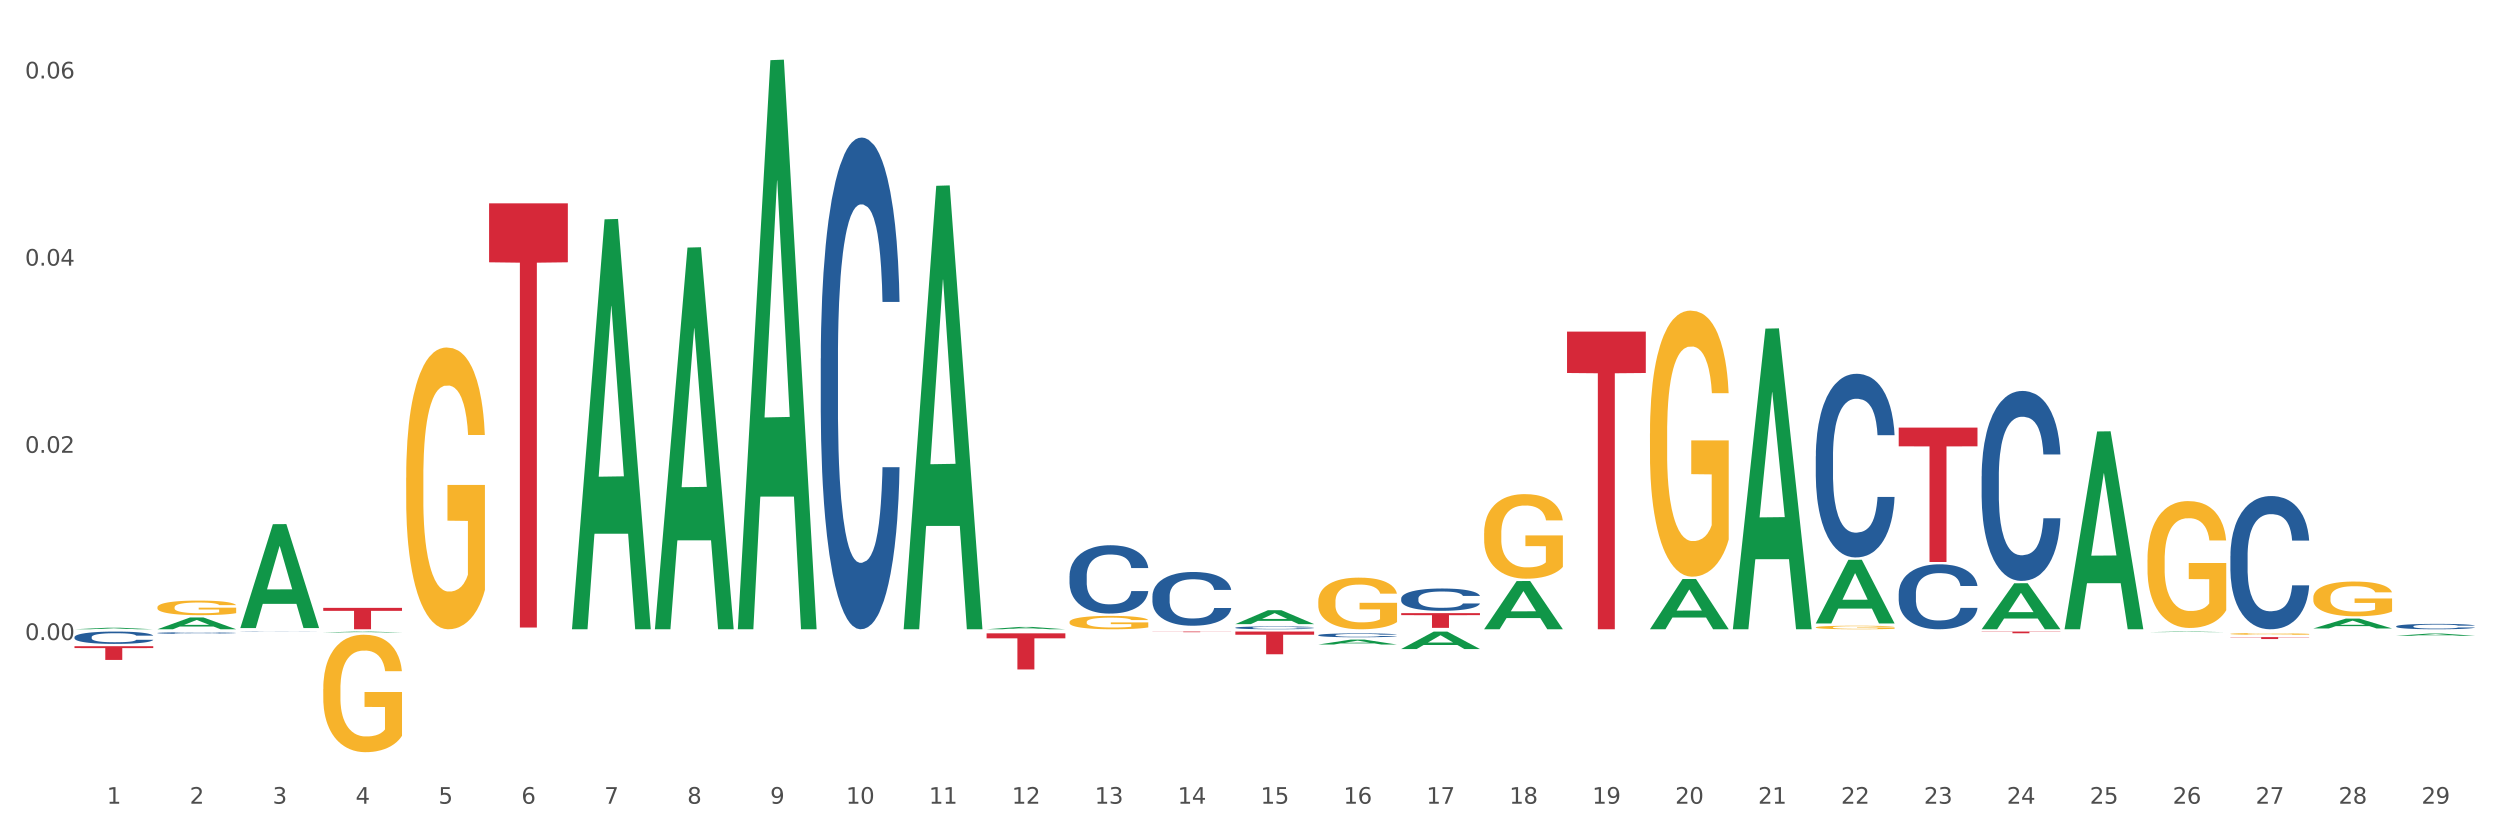 <?xml version="1.0" encoding="utf-8" standalone="no"?>
<!DOCTYPE svg PUBLIC "-//W3C//DTD SVG 1.1//EN"
  "http://www.w3.org/Graphics/SVG/1.1/DTD/svg11.dtd">
<svg xmlns:xlink="http://www.w3.org/1999/xlink" width="1080pt" height="360pt" viewBox="0 0 1080 360" xmlns="http://www.w3.org/2000/svg" version="1.1">
 <rect x="0" y="0" width="1080" height="360" fill="#333333" stroke="none"/>
 <defs>
  <style type="text/css">*{stroke-linejoin: round; stroke-linecap: butt}</style>
 </defs>
 <g id="figure_1">
  <g id="patch_1">
   <path d="M 0 360 
L 1080 360 
L 1080 0 
L 0 0 
z
" style="fill: #ffffff; stroke: #ffffff; stroke-linejoin: miter"/>
  </g>
  <g id="axes_1">
   <g id="matplotlib.axis_1">
    <g id="xtick_1">
     <g id="text_1">
      <!-- 1 -->
      <g style="fill: #4d4d4d" transform="translate(46.136 347.204) scale(0.096 -0.096)">
       <defs>
        <path id="DejaVuSans-31" d="M 794 531 
L 1825 531 
L 1825 4091 
L 703 3866 
L 703 4441 
L 1819 4666 
L 2450 4666 
L 2450 531 
L 3481 531 
L 3481 0 
L 794 0 
L 794 531 
z
" transform="scale(0.016)"/>
       </defs>
       <use xlink:href="#DejaVuSans-31"/>
      </g>
     </g>
    </g>
    <g id="xtick_2">
     <g id="text_2">
      <!-- 2 -->
      <g style="fill: #4d4d4d" transform="translate(81.957 347.204) scale(0.096 -0.096)">
       <defs>
        <path id="DejaVuSans-32" d="M 1228 531 
L 3431 531 
L 3431 0 
L 469 0 
L 469 531 
Q 828 903 1448 1529 
Q 2069 2156 2228 2338 
Q 2531 2678 2651 2914 
Q 2772 3150 2772 3378 
Q 2772 3750 2511 3984 
Q 2250 4219 1831 4219 
Q 1534 4219 1204 4116 
Q 875 4013 500 3803 
L 500 4441 
Q 881 4594 1212 4672 
Q 1544 4750 1819 4750 
Q 2544 4750 2975 4387 
Q 3406 4025 3406 3419 
Q 3406 3131 3298 2873 
Q 3191 2616 2906 2266 
Q 2828 2175 2409 1742 
Q 1991 1309 1228 531 
z
" transform="scale(0.016)"/>
       </defs>
       <use xlink:href="#DejaVuSans-32"/>
      </g>
     </g>
    </g>
    <g id="xtick_3">
     <g id="text_3">
      <!-- 3 -->
      <g style="fill: #4d4d4d" transform="translate(117.779 347.204) scale(0.096 -0.096)">
       <defs>
        <path id="DejaVuSans-33" d="M 2597 2516 
Q 3050 2419 3304 2112 
Q 3559 1806 3559 1356 
Q 3559 666 3084 287 
Q 2609 -91 1734 -91 
Q 1441 -91 1130 -33 
Q 819 25 488 141 
L 488 750 
Q 750 597 1062 519 
Q 1375 441 1716 441 
Q 2309 441 2620 675 
Q 2931 909 2931 1356 
Q 2931 1769 2642 2001 
Q 2353 2234 1838 2234 
L 1294 2234 
L 1294 2753 
L 1863 2753 
Q 2328 2753 2575 2939 
Q 2822 3125 2822 3475 
Q 2822 3834 2567 4026 
Q 2313 4219 1838 4219 
Q 1578 4219 1281 4162 
Q 984 4106 628 3988 
L 628 4550 
Q 988 4650 1302 4700 
Q 1616 4750 1894 4750 
Q 2613 4750 3031 4423 
Q 3450 4097 3450 3541 
Q 3450 3153 3228 2886 
Q 3006 2619 2597 2516 
z
" transform="scale(0.016)"/>
       </defs>
       <use xlink:href="#DejaVuSans-33"/>
      </g>
     </g>
    </g>
    <g id="xtick_4">
     <g id="text_4">
      <!-- 4 -->
      <g style="fill: #4d4d4d" transform="translate(153.6 347.204) scale(0.096 -0.096)">
       <defs>
        <path id="DejaVuSans-34" d="M 2419 4116 
L 825 1625 
L 2419 1625 
L 2419 4116 
z
M 2253 4666 
L 3047 4666 
L 3047 1625 
L 3713 1625 
L 3713 1100 
L 3047 1100 
L 3047 0 
L 2419 0 
L 2419 1100 
L 313 1100 
L 313 1709 
L 2253 4666 
z
" transform="scale(0.016)"/>
       </defs>
       <use xlink:href="#DejaVuSans-34"/>
      </g>
     </g>
    </g>
    <g id="xtick_5">
     <g id="text_5">
      <!-- 5 -->
      <g style="fill: #4d4d4d" transform="translate(189.421 347.204) scale(0.096 -0.096)">
       <defs>
        <path id="DejaVuSans-35" d="M 691 4666 
L 3169 4666 
L 3169 4134 
L 1269 4134 
L 1269 2991 
Q 1406 3038 1543 3061 
Q 1681 3084 1819 3084 
Q 2600 3084 3056 2656 
Q 3513 2228 3513 1497 
Q 3513 744 3044 326 
Q 2575 -91 1722 -91 
Q 1428 -91 1123 -41 
Q 819 9 494 109 
L 494 744 
Q 775 591 1075 516 
Q 1375 441 1709 441 
Q 2250 441 2565 725 
Q 2881 1009 2881 1497 
Q 2881 1984 2565 2268 
Q 2250 2553 1709 2553 
Q 1456 2553 1204 2497 
Q 953 2441 691 2322 
L 691 4666 
z
" transform="scale(0.016)"/>
       </defs>
       <use xlink:href="#DejaVuSans-35"/>
      </g>
     </g>
    </g>
    <g id="xtick_6">
     <g id="text_6">
      <!-- 6 -->
      <g style="fill: #4d4d4d" transform="translate(225.242 347.204) scale(0.096 -0.096)">
       <defs>
        <path id="DejaVuSans-36" d="M 2113 2584 
Q 1688 2584 1439 2293 
Q 1191 2003 1191 1497 
Q 1191 994 1439 701 
Q 1688 409 2113 409 
Q 2538 409 2786 701 
Q 3034 994 3034 1497 
Q 3034 2003 2786 2293 
Q 2538 2584 2113 2584 
z
M 3366 4563 
L 3366 3988 
Q 3128 4100 2886 4159 
Q 2644 4219 2406 4219 
Q 1781 4219 1451 3797 
Q 1122 3375 1075 2522 
Q 1259 2794 1537 2939 
Q 1816 3084 2150 3084 
Q 2853 3084 3261 2657 
Q 3669 2231 3669 1497 
Q 3669 778 3244 343 
Q 2819 -91 2113 -91 
Q 1303 -91 875 529 
Q 447 1150 447 2328 
Q 447 3434 972 4092 
Q 1497 4750 2381 4750 
Q 2619 4750 2861 4703 
Q 3103 4656 3366 4563 
z
" transform="scale(0.016)"/>
       </defs>
       <use xlink:href="#DejaVuSans-36"/>
      </g>
     </g>
    </g>
    <g id="xtick_7">
     <g id="text_7">
      <!-- 7 -->
      <g style="fill: #4d4d4d" transform="translate(261.064 347.204) scale(0.096 -0.096)">
       <defs>
        <path id="DejaVuSans-37" d="M 525 4666 
L 3525 4666 
L 3525 4397 
L 1831 0 
L 1172 0 
L 2766 4134 
L 525 4134 
L 525 4666 
z
" transform="scale(0.016)"/>
       </defs>
       <use xlink:href="#DejaVuSans-37"/>
      </g>
     </g>
    </g>
    <g id="xtick_8">
     <g id="text_8">
      <!-- 8 -->
      <g style="fill: #4d4d4d" transform="translate(296.885 347.204) scale(0.096 -0.096)">
       <defs>
        <path id="DejaVuSans-38" d="M 2034 2216 
Q 1584 2216 1326 1975 
Q 1069 1734 1069 1313 
Q 1069 891 1326 650 
Q 1584 409 2034 409 
Q 2484 409 2743 651 
Q 3003 894 3003 1313 
Q 3003 1734 2745 1975 
Q 2488 2216 2034 2216 
z
M 1403 2484 
Q 997 2584 770 2862 
Q 544 3141 544 3541 
Q 544 4100 942 4425 
Q 1341 4750 2034 4750 
Q 2731 4750 3128 4425 
Q 3525 4100 3525 3541 
Q 3525 3141 3298 2862 
Q 3072 2584 2669 2484 
Q 3125 2378 3379 2068 
Q 3634 1759 3634 1313 
Q 3634 634 3220 271 
Q 2806 -91 2034 -91 
Q 1263 -91 848 271 
Q 434 634 434 1313 
Q 434 1759 690 2068 
Q 947 2378 1403 2484 
z
M 1172 3481 
Q 1172 3119 1398 2916 
Q 1625 2713 2034 2713 
Q 2441 2713 2670 2916 
Q 2900 3119 2900 3481 
Q 2900 3844 2670 4047 
Q 2441 4250 2034 4250 
Q 1625 4250 1398 4047 
Q 1172 3844 1172 3481 
z
" transform="scale(0.016)"/>
       </defs>
       <use xlink:href="#DejaVuSans-38"/>
      </g>
     </g>
    </g>
    <g id="xtick_9">
     <g id="text_9">
      <!-- 9 -->
      <g style="fill: #4d4d4d" transform="translate(332.706 347.204) scale(0.096 -0.096)">
       <defs>
        <path id="DejaVuSans-39" d="M 703 97 
L 703 672 
Q 941 559 1184 500 
Q 1428 441 1663 441 
Q 2288 441 2617 861 
Q 2947 1281 2994 2138 
Q 2813 1869 2534 1725 
Q 2256 1581 1919 1581 
Q 1219 1581 811 2004 
Q 403 2428 403 3163 
Q 403 3881 828 4315 
Q 1253 4750 1959 4750 
Q 2769 4750 3195 4129 
Q 3622 3509 3622 2328 
Q 3622 1225 3098 567 
Q 2575 -91 1691 -91 
Q 1453 -91 1209 -44 
Q 966 3 703 97 
z
M 1959 2075 
Q 2384 2075 2632 2365 
Q 2881 2656 2881 3163 
Q 2881 3666 2632 3958 
Q 2384 4250 1959 4250 
Q 1534 4250 1286 3958 
Q 1038 3666 1038 3163 
Q 1038 2656 1286 2365 
Q 1534 2075 1959 2075 
z
" transform="scale(0.016)"/>
       </defs>
       <use xlink:href="#DejaVuSans-39"/>
      </g>
     </g>
    </g>
    <g id="xtick_10">
     <g id="text_10">
      <!-- 10 -->
      <g style="fill: #4d4d4d" transform="translate(365.473 347.204) scale(0.096 -0.096)">
       <defs>
        <path id="DejaVuSans-30" d="M 2034 4250 
Q 1547 4250 1301 3770 
Q 1056 3291 1056 2328 
Q 1056 1369 1301 889 
Q 1547 409 2034 409 
Q 2525 409 2770 889 
Q 3016 1369 3016 2328 
Q 3016 3291 2770 3770 
Q 2525 4250 2034 4250 
z
M 2034 4750 
Q 2819 4750 3233 4129 
Q 3647 3509 3647 2328 
Q 3647 1150 3233 529 
Q 2819 -91 2034 -91 
Q 1250 -91 836 529 
Q 422 1150 422 2328 
Q 422 3509 836 4129 
Q 1250 4750 2034 4750 
z
" transform="scale(0.016)"/>
       </defs>
       <use xlink:href="#DejaVuSans-31"/>
       <use xlink:href="#DejaVuSans-30" transform="translate(63.623 0)"/>
      </g>
     </g>
    </g>
    <g id="xtick_11">
     <g id="text_11">
      <!-- 11 -->
      <g style="fill: #4d4d4d" transform="translate(401.295 347.204) scale(0.096 -0.096)">
       <use xlink:href="#DejaVuSans-31"/>
       <use xlink:href="#DejaVuSans-31" transform="translate(63.623 0)"/>
      </g>
     </g>
    </g>
    <g id="xtick_12">
     <g id="text_12">
      <!-- 12 -->
      <g style="fill: #4d4d4d" transform="translate(437.116 347.204) scale(0.096 -0.096)">
       <use xlink:href="#DejaVuSans-31"/>
       <use xlink:href="#DejaVuSans-32" transform="translate(63.623 0)"/>
      </g>
     </g>
    </g>
    <g id="xtick_13">
     <g id="text_13">
      <!-- 13 -->
      <g style="fill: #4d4d4d" transform="translate(472.937 347.204) scale(0.096 -0.096)">
       <use xlink:href="#DejaVuSans-31"/>
       <use xlink:href="#DejaVuSans-33" transform="translate(63.623 0)"/>
      </g>
     </g>
    </g>
    <g id="xtick_14">
     <g id="text_14">
      <!-- 14 -->
      <g style="fill: #4d4d4d" transform="translate(508.758 347.204) scale(0.096 -0.096)">
       <use xlink:href="#DejaVuSans-31"/>
       <use xlink:href="#DejaVuSans-34" transform="translate(63.623 0)"/>
      </g>
     </g>
    </g>
    <g id="xtick_15">
     <g id="text_15">
      <!-- 15 -->
      <g style="fill: #4d4d4d" transform="translate(544.58 347.204) scale(0.096 -0.096)">
       <use xlink:href="#DejaVuSans-31"/>
       <use xlink:href="#DejaVuSans-35" transform="translate(63.623 0)"/>
      </g>
     </g>
    </g>
    <g id="xtick_16">
     <g id="text_16">
      <!-- 16 -->
      <g style="fill: #4d4d4d" transform="translate(580.401 347.204) scale(0.096 -0.096)">
       <use xlink:href="#DejaVuSans-31"/>
       <use xlink:href="#DejaVuSans-36" transform="translate(63.623 0)"/>
      </g>
     </g>
    </g>
    <g id="xtick_17">
     <g id="text_17">
      <!-- 17 -->
      <g style="fill: #4d4d4d" transform="translate(616.222 347.204) scale(0.096 -0.096)">
       <use xlink:href="#DejaVuSans-31"/>
       <use xlink:href="#DejaVuSans-37" transform="translate(63.623 0)"/>
      </g>
     </g>
    </g>
    <g id="xtick_18">
     <g id="text_18">
      <!-- 18 -->
      <g style="fill: #4d4d4d" transform="translate(652.043 347.204) scale(0.096 -0.096)">
       <use xlink:href="#DejaVuSans-31"/>
       <use xlink:href="#DejaVuSans-38" transform="translate(63.623 0)"/>
      </g>
     </g>
    </g>
    <g id="xtick_19">
     <g id="text_19">
      <!-- 19 -->
      <g style="fill: #4d4d4d" transform="translate(687.864 347.204) scale(0.096 -0.096)">
       <use xlink:href="#DejaVuSans-31"/>
       <use xlink:href="#DejaVuSans-39" transform="translate(63.623 0)"/>
      </g>
     </g>
    </g>
    <g id="xtick_20">
     <g id="text_20">
      <!-- 20 -->
      <g style="fill: #4d4d4d" transform="translate(723.686 347.204) scale(0.096 -0.096)">
       <use xlink:href="#DejaVuSans-32"/>
       <use xlink:href="#DejaVuSans-30" transform="translate(63.623 0)"/>
      </g>
     </g>
    </g>
    <g id="xtick_21">
     <g id="text_21">
      <!-- 21 -->
      <g style="fill: #4d4d4d" transform="translate(759.507 347.204) scale(0.096 -0.096)">
       <use xlink:href="#DejaVuSans-32"/>
       <use xlink:href="#DejaVuSans-31" transform="translate(63.623 0)"/>
      </g>
     </g>
    </g>
    <g id="xtick_22">
     <g id="text_22">
      <!-- 22 -->
      <g style="fill: #4d4d4d" transform="translate(795.328 347.204) scale(0.096 -0.096)">
       <use xlink:href="#DejaVuSans-32"/>
       <use xlink:href="#DejaVuSans-32" transform="translate(63.623 0)"/>
      </g>
     </g>
    </g>
    <g id="xtick_23">
     <g id="text_23">
      <!-- 23 -->
      <g style="fill: #4d4d4d" transform="translate(831.149 347.204) scale(0.096 -0.096)">
       <use xlink:href="#DejaVuSans-32"/>
       <use xlink:href="#DejaVuSans-33" transform="translate(63.623 0)"/>
      </g>
     </g>
    </g>
    <g id="xtick_24">
     <g id="text_24">
      <!-- 24 -->
      <g style="fill: #4d4d4d" transform="translate(866.971 347.204) scale(0.096 -0.096)">
       <use xlink:href="#DejaVuSans-32"/>
       <use xlink:href="#DejaVuSans-34" transform="translate(63.623 0)"/>
      </g>
     </g>
    </g>
    <g id="xtick_25">
     <g id="text_25">
      <!-- 25 -->
      <g style="fill: #4d4d4d" transform="translate(902.792 347.204) scale(0.096 -0.096)">
       <use xlink:href="#DejaVuSans-32"/>
       <use xlink:href="#DejaVuSans-35" transform="translate(63.623 0)"/>
      </g>
     </g>
    </g>
    <g id="xtick_26">
     <g id="text_26">
      <!-- 26 -->
      <g style="fill: #4d4d4d" transform="translate(938.613 347.204) scale(0.096 -0.096)">
       <use xlink:href="#DejaVuSans-32"/>
       <use xlink:href="#DejaVuSans-36" transform="translate(63.623 0)"/>
      </g>
     </g>
    </g>
    <g id="xtick_27">
     <g id="text_27">
      <!-- 27 -->
      <g style="fill: #4d4d4d" transform="translate(974.434 347.204) scale(0.096 -0.096)">
       <use xlink:href="#DejaVuSans-32"/>
       <use xlink:href="#DejaVuSans-37" transform="translate(63.623 0)"/>
      </g>
     </g>
    </g>
    <g id="xtick_28">
     <g id="text_28">
      <!-- 28 -->
      <g style="fill: #4d4d4d" transform="translate(1010.256 347.204) scale(0.096 -0.096)">
       <use xlink:href="#DejaVuSans-32"/>
       <use xlink:href="#DejaVuSans-38" transform="translate(63.623 0)"/>
      </g>
     </g>
    </g>
    <g id="xtick_29">
     <g id="text_29">
      <!-- 29 -->
      <g style="fill: #4d4d4d" transform="translate(1046.077 347.204) scale(0.096 -0.096)">
       <use xlink:href="#DejaVuSans-32"/>
       <use xlink:href="#DejaVuSans-39" transform="translate(63.623 0)"/>
      </g>
     </g>
    </g>
    <g id="xtick_30"/>
    <g id="xtick_31"/>
    <g id="xtick_32"/>
    <g id="xtick_33"/>
    <g id="xtick_34"/>
    <g id="xtick_35"/>
    <g id="xtick_36"/>
    <g id="xtick_37"/>
    <g id="xtick_38"/>
    <g id="xtick_39"/>
    <g id="xtick_40"/>
    <g id="xtick_41"/>
    <g id="xtick_42"/>
    <g id="xtick_43"/>
    <g id="xtick_44"/>
    <g id="xtick_45"/>
    <g id="xtick_46"/>
    <g id="xtick_47"/>
    <g id="xtick_48"/>
    <g id="xtick_49"/>
    <g id="xtick_50"/>
    <g id="xtick_51"/>
    <g id="xtick_52"/>
    <g id="xtick_53"/>
    <g id="xtick_54"/>
    <g id="xtick_55"/>
    <g id="xtick_56"/>
    <g id="xtick_57"/>
   </g>
   <g id="matplotlib.axis_2">
    <g id="ytick_1">
     <g id="text_30">
      <!-- 0.00 -->
      <g style="fill: #4d4d4d" transform="translate(10.8 276.484) scale(0.096 -0.096)">
       <defs>
        <path id="DejaVuSans-2e" d="M 684 794 
L 1344 794 
L 1344 0 
L 684 0 
L 684 794 
z
" transform="scale(0.016)"/>
       </defs>
       <use xlink:href="#DejaVuSans-30"/>
       <use xlink:href="#DejaVuSans-2e" transform="translate(63.623 0)"/>
       <use xlink:href="#DejaVuSans-30" transform="translate(95.41 0)"/>
       <use xlink:href="#DejaVuSans-30" transform="translate(159.033 0)"/>
      </g>
     </g>
    </g>
    <g id="ytick_2">
     <g id="text_31">
      <!-- 0.02 -->
      <g style="fill: #4d4d4d" transform="translate(10.8 195.619) scale(0.096 -0.096)">
       <use xlink:href="#DejaVuSans-30"/>
       <use xlink:href="#DejaVuSans-2e" transform="translate(63.623 0)"/>
       <use xlink:href="#DejaVuSans-30" transform="translate(95.41 0)"/>
       <use xlink:href="#DejaVuSans-32" transform="translate(159.033 0)"/>
      </g>
     </g>
    </g>
    <g id="ytick_3">
     <g id="text_32">
      <!-- 0.04 -->
      <g style="fill: #4d4d4d" transform="translate(10.8 114.755) scale(0.096 -0.096)">
       <use xlink:href="#DejaVuSans-30"/>
       <use xlink:href="#DejaVuSans-2e" transform="translate(63.623 0)"/>
       <use xlink:href="#DejaVuSans-30" transform="translate(95.41 0)"/>
       <use xlink:href="#DejaVuSans-34" transform="translate(159.033 0)"/>
      </g>
     </g>
    </g>
    <g id="ytick_4">
     <g id="text_33">
      <!-- 0.06 -->
      <g style="fill: #4d4d4d" transform="translate(10.8 33.891) scale(0.096 -0.096)">
       <use xlink:href="#DejaVuSans-30"/>
       <use xlink:href="#DejaVuSans-2e" transform="translate(63.623 0)"/>
       <use xlink:href="#DejaVuSans-30" transform="translate(95.41 0)"/>
       <use xlink:href="#DejaVuSans-36" transform="translate(159.033 0)"/>
      </g>
     </g>
    </g>
    <g id="ytick_5"/>
    <g id="ytick_6"/>
    <g id="ytick_7"/>
    <g id="ytick_8"/>
   </g>
   <g id="PolyCollection_1">
    <path d="M 32.175 271.847 
L 32.21 271.846 
L 46.243 271.186 
L 52.067 271.185 
L 66.205 271.848 
L 59.469 271.848 
L 56.417 271.694 
L 41.928 271.694 
L 41.823 271.696 
L 38.876 271.848 
L 32.175 271.848 
L 32.175 271.847 
L 43.752 271.602 
L 54.593 271.601 
L 49.225 271.327 
L 49.155 271.325 
L 49.085 271.327 
L 43.717 271.601 
L 43.752 271.602 
L 32.175 271.847 
z
" clip-path="url(#p37ecdb90a8)" style="fill: #109648"/>
    <path d="M 175.46 206.366 
L 175.5 206.255 
L 175.5 202.253 
L 175.581 198.806 
L 175.982 190.468 
L 176.585 183.575 
L 177.027 179.907 
L 177.469 176.905 
L 177.991 173.903 
L 178.634 170.79 
L 179.799 166.232 
L 180.522 163.897 
L 181.406 161.452 
L 183.013 157.894 
L 184.178 155.893 
L 185.384 154.225 
L 187.352 152.224 
L 188.638 151.335 
L 190.004 150.668 
L 191.651 150.223 
L 192.897 150.112 
L 195.629 150.445 
L 197.959 151.446 
L 199.084 152.224 
L 200.531 153.558 
L 201.294 154.448 
L 202.539 156.226 
L 203.825 158.561 
L 204.709 160.562 
L 206.035 164.342 
L 207.039 168.122 
L 207.963 172.791 
L 208.446 176.015 
L 208.807 179.017 
L 209.129 182.464 
L 209.45 187.911 
L 202.218 187.911 
L 201.937 184.02 
L 201.495 180.351 
L 200.852 176.794 
L 200.29 174.57 
L 199.325 171.791 
L 198.441 170.012 
L 197.517 168.678 
L 196.392 167.566 
L 195.508 167.01 
L 194.263 166.566 
L 191.812 166.677 
L 190.165 167.566 
L 189.04 168.678 
L 188.317 169.678 
L 187.674 170.79 
L 186.951 172.347 
L 186.107 174.681 
L 185.504 176.794 
L 184.902 179.462 
L 184.42 182.13 
L 183.978 185.243 
L 183.616 188.578 
L 183.335 192.025 
L 183.094 196.249 
L 182.893 203.253 
L 182.893 218.484 
L 182.973 221.931 
L 183.174 226.489 
L 183.415 229.935 
L 183.817 234.049 
L 184.178 236.828 
L 184.861 240.83 
L 185.625 244.166 
L 186.227 246.278 
L 186.83 248.057 
L 187.875 250.503 
L 189.04 252.504 
L 190.044 253.727 
L 191.41 254.838 
L 192.334 255.283 
L 193.138 255.505 
L 195.107 255.505 
L 196.513 255.172 
L 198.08 254.394 
L 199.285 253.393 
L 200.29 252.17 
L 201.415 250.169 
L 202.138 248.279 
L 202.138 225.043 
L 193.299 224.932 
L 193.299 209.479 
L 209.49 209.479 
L 209.49 254.838 
L 208.807 257.173 
L 208.044 259.285 
L 207.24 261.175 
L 206.035 263.51 
L 204.589 265.733 
L 203.303 267.29 
L 201.937 268.624 
L 200.33 269.847 
L 198.241 270.959 
L 196.955 271.403 
L 195.348 271.737 
L 193.459 271.848 
L 191.812 271.626 
L 190.205 271.07 
L 188.518 270.069 
L 186.87 268.624 
L 185.625 267.179 
L 184.379 265.4 
L 183.053 263.065 
L 182.009 260.842 
L 181.205 258.841 
L 180.321 256.284 
L 179.357 252.948 
L 178.634 249.947 
L 177.991 246.834 
L 177.308 242.831 
L 176.826 239.385 
L 176.344 235.049 
L 176.063 231.825 
L 175.741 226.822 
L 175.5 219.818 
L 175.46 206.366 
z
" clip-path="url(#p37ecdb90a8)" style="fill: #f7b32b"/>
    <path d="M 139.639 297.653 
L 139.679 297.606 
L 139.679 295.938 
L 139.759 294.501 
L 140.161 291.026 
L 140.764 288.152 
L 141.206 286.623 
L 141.648 285.372 
L 142.17 284.12 
L 142.813 282.823 
L 143.978 280.923 
L 144.701 279.949 
L 145.585 278.93 
L 147.192 277.447 
L 148.357 276.612 
L 149.563 275.917 
L 151.531 275.083 
L 152.817 274.712 
L 154.183 274.434 
L 155.83 274.249 
L 157.076 274.203 
L 159.808 274.342 
L 162.138 274.759 
L 163.263 275.083 
L 164.709 275.639 
L 165.473 276.01 
L 166.718 276.752 
L 168.004 277.725 
L 168.888 278.559 
L 170.214 280.135 
L 171.218 281.71 
L 172.142 283.657 
L 172.624 285.001 
L 172.986 286.252 
L 173.307 287.689 
L 173.629 289.96 
L 166.397 289.96 
L 166.116 288.338 
L 165.674 286.808 
L 165.031 285.325 
L 164.468 284.398 
L 163.504 283.24 
L 162.62 282.498 
L 161.696 281.942 
L 160.571 281.479 
L 159.687 281.247 
L 158.442 281.062 
L 155.991 281.108 
L 154.344 281.479 
L 153.219 281.942 
L 152.495 282.359 
L 151.853 282.823 
L 151.129 283.471 
L 150.286 284.445 
L 149.683 285.325 
L 149.08 286.437 
L 148.598 287.55 
L 148.156 288.847 
L 147.795 290.238 
L 147.513 291.674 
L 147.272 293.435 
L 147.072 296.355 
L 147.072 302.704 
L 147.152 304.141 
L 147.353 306.041 
L 147.594 307.478 
L 147.996 309.192 
L 148.357 310.351 
L 149.04 312.019 
L 149.804 313.41 
L 150.406 314.29 
L 151.009 315.032 
L 152.054 316.051 
L 153.219 316.886 
L 154.223 317.395 
L 155.589 317.859 
L 156.513 318.044 
L 157.317 318.137 
L 159.285 318.137 
L 160.692 317.998 
L 162.259 317.673 
L 163.464 317.256 
L 164.468 316.747 
L 165.593 315.912 
L 166.316 315.125 
L 166.316 305.439 
L 157.477 305.392 
L 157.477 298.95 
L 173.669 298.95 
L 173.669 317.859 
L 172.986 318.832 
L 172.223 319.713 
L 171.419 320.5 
L 170.214 321.474 
L 168.767 322.401 
L 167.482 323.049 
L 166.116 323.606 
L 164.508 324.115 
L 162.419 324.579 
L 161.134 324.764 
L 159.526 324.903 
L 157.638 324.95 
L 155.991 324.857 
L 154.384 324.625 
L 152.696 324.208 
L 151.049 323.606 
L 149.804 323.003 
L 148.558 322.262 
L 147.232 321.288 
L 146.188 320.361 
L 145.384 319.527 
L 144.5 318.461 
L 143.536 317.071 
L 142.813 315.82 
L 142.17 314.522 
L 141.487 312.854 
L 141.005 311.417 
L 140.523 309.61 
L 140.241 308.266 
L 139.92 306.18 
L 139.679 303.26 
L 139.639 297.653 
z
" clip-path="url(#p37ecdb90a8)" style="fill: #f7b32b"/>
    <path d="M 67.996 262.364 
L 68.036 262.358 
L 68.036 262.15 
L 68.117 261.972 
L 68.519 261.539 
L 69.121 261.182 
L 69.563 260.991 
L 70.005 260.836 
L 70.527 260.68 
L 71.17 260.518 
L 72.335 260.282 
L 73.059 260.161 
L 73.942 260.034 
L 75.55 259.849 
L 76.715 259.746 
L 77.92 259.659 
L 79.889 259.555 
L 81.174 259.509 
L 82.54 259.475 
L 84.188 259.452 
L 85.433 259.446 
L 88.165 259.463 
L 90.496 259.515 
L 91.621 259.555 
L 93.067 259.625 
L 93.83 259.671 
L 95.076 259.763 
L 96.361 259.884 
L 97.245 259.988 
L 98.571 260.184 
L 99.576 260.38 
L 100.5 260.622 
L 100.982 260.789 
L 101.343 260.945 
L 101.665 261.124 
L 101.986 261.407 
L 94.754 261.407 
L 94.473 261.205 
L 94.031 261.014 
L 93.388 260.83 
L 92.826 260.714 
L 91.862 260.57 
L 90.978 260.478 
L 90.054 260.409 
L 88.929 260.351 
L 88.045 260.322 
L 86.799 260.299 
L 84.348 260.305 
L 82.701 260.351 
L 81.576 260.409 
L 80.853 260.461 
L 80.21 260.518 
L 79.487 260.599 
L 78.643 260.72 
L 78.041 260.83 
L 77.438 260.968 
L 76.956 261.107 
L 76.514 261.268 
L 76.152 261.441 
L 75.871 261.62 
L 75.63 261.839 
L 75.429 262.202 
L 75.429 262.992 
L 75.509 263.171 
L 75.71 263.408 
L 75.951 263.586 
L 76.353 263.8 
L 76.715 263.944 
L 77.398 264.151 
L 78.161 264.324 
L 78.764 264.434 
L 79.366 264.526 
L 80.411 264.653 
L 81.576 264.757 
L 82.581 264.82 
L 83.947 264.878 
L 84.871 264.901 
L 85.674 264.913 
L 87.643 264.913 
L 89.049 264.895 
L 90.616 264.855 
L 91.821 264.803 
L 92.826 264.74 
L 93.951 264.636 
L 94.674 264.538 
L 94.674 263.333 
L 85.835 263.327 
L 85.835 262.525 
L 102.026 262.525 
L 102.026 264.878 
L 101.343 264.999 
L 100.58 265.109 
L 99.776 265.207 
L 98.571 265.328 
L 97.125 265.443 
L 95.839 265.524 
L 94.473 265.593 
L 92.866 265.657 
L 90.777 265.714 
L 89.491 265.737 
L 87.884 265.755 
L 85.996 265.76 
L 84.348 265.749 
L 82.741 265.72 
L 81.054 265.668 
L 79.407 265.593 
L 78.161 265.518 
L 76.916 265.426 
L 75.59 265.305 
L 74.545 265.19 
L 73.742 265.086 
L 72.858 264.953 
L 71.893 264.78 
L 71.17 264.624 
L 70.527 264.463 
L 69.844 264.255 
L 69.362 264.077 
L 68.88 263.852 
L 68.599 263.684 
L 68.277 263.425 
L 68.036 263.062 
L 67.996 262.364 
z
" clip-path="url(#p37ecdb90a8)" style="fill: #f7b32b"/>
    <path d="M 32.175 275.231 
L 32.215 275.226 
L 32.215 275.089 
L 32.336 274.905 
L 32.778 274.564 
L 33.342 274.306 
L 34.307 274.004 
L 34.83 273.878 
L 35.514 273.737 
L 36.922 273.508 
L 38.531 273.313 
L 39.657 273.206 
L 40.502 273.138 
L 42.392 273.016 
L 43.478 272.963 
L 44.604 272.919 
L 45.57 272.89 
L 47.179 272.856 
L 48.466 272.841 
L 49.954 272.836 
L 51.201 272.841 
L 52.851 272.861 
L 55.264 272.919 
L 56.189 272.953 
L 57.436 273.012 
L 58.723 273.089 
L 59.769 273.167 
L 60.976 273.279 
L 62.223 273.425 
L 63.43 273.61 
L 64.274 273.78 
L 64.958 273.96 
L 65.562 274.179 
L 66.004 274.418 
L 66.205 274.617 
L 58.844 274.617 
L 58.643 274.437 
L 58.241 274.243 
L 57.838 274.111 
L 57.396 274.004 
L 56.712 273.883 
L 56.109 273.805 
L 55.103 273.712 
L 54.178 273.654 
L 53.414 273.62 
L 52.489 273.591 
L 50.518 273.561 
L 49.11 273.561 
L 48.225 273.571 
L 47.139 273.596 
L 46.213 273.63 
L 45.127 273.688 
L 44.283 273.751 
L 43.438 273.834 
L 42.955 273.892 
L 42.231 273.999 
L 41.749 274.087 
L 41.105 274.238 
L 40.743 274.345 
L 40.099 274.622 
L 39.818 274.827 
L 39.697 274.968 
L 39.617 275.124 
L 39.617 275.883 
L 39.858 276.223 
L 40.059 276.369 
L 40.381 276.535 
L 40.984 276.749 
L 41.869 276.958 
L 42.794 277.109 
L 43.559 277.201 
L 44.283 277.27 
L 45.007 277.323 
L 45.892 277.372 
L 46.616 277.401 
L 47.702 277.43 
L 48.989 277.445 
L 49.995 277.445 
L 52.046 277.42 
L 52.971 277.396 
L 53.856 277.362 
L 54.822 277.308 
L 55.586 277.25 
L 56.028 277.206 
L 56.752 277.114 
L 57.316 277.016 
L 57.798 276.905 
L 58.12 276.807 
L 58.482 276.661 
L 58.764 276.496 
L 58.844 276.408 
L 66.205 276.408 
L 66.044 276.583 
L 65.763 276.754 
L 65.2 276.982 
L 64.757 277.114 
L 64.073 277.274 
L 63.349 277.411 
L 62.344 277.561 
L 61.418 277.673 
L 60.453 277.771 
L 59.407 277.858 
L 57.517 277.98 
L 56.833 278.014 
L 55.385 278.072 
L 54.258 278.107 
L 52.609 278.141 
L 50.92 278.16 
L 49.15 278.165 
L 47.581 278.155 
L 45.851 278.126 
L 44.765 278.097 
L 43.559 278.053 
L 42.151 277.985 
L 40.823 277.902 
L 39.576 277.805 
L 38.41 277.693 
L 37.324 277.566 
L 35.916 277.357 
L 34.87 277.153 
L 34.106 276.963 
L 33.583 276.802 
L 33.06 276.598 
L 32.778 276.457 
L 32.336 276.116 
L 32.175 275.8 
L 32.175 275.231 
z
" clip-path="url(#p37ecdb90a8)" style="fill: #255c99"/>
    <path d="M 67.996 273.451 
L 68.036 273.45 
L 68.036 273.433 
L 68.157 273.409 
L 68.6 273.365 
L 69.163 273.332 
L 70.128 273.293 
L 70.651 273.277 
L 71.335 273.259 
L 72.743 273.23 
L 74.352 273.205 
L 75.478 273.191 
L 76.323 273.182 
L 78.213 273.166 
L 79.299 273.16 
L 80.426 273.154 
L 81.391 273.15 
L 83 273.146 
L 84.287 273.144 
L 85.776 273.143 
L 87.023 273.144 
L 88.672 273.146 
L 91.085 273.154 
L 92.01 273.158 
L 93.257 273.166 
L 94.545 273.176 
L 95.59 273.186 
L 96.797 273.2 
L 98.044 273.219 
L 99.251 273.243 
L 100.096 273.265 
L 100.779 273.288 
L 101.383 273.316 
L 101.825 273.347 
L 102.026 273.372 
L 94.665 273.372 
L 94.464 273.349 
L 94.062 273.324 
L 93.66 273.307 
L 93.217 273.293 
L 92.533 273.278 
L 91.93 273.268 
L 90.924 273.256 
L 89.999 273.248 
L 89.235 273.244 
L 88.31 273.24 
L 86.339 273.236 
L 84.931 273.236 
L 84.046 273.238 
L 82.96 273.241 
L 82.035 273.245 
L 80.949 273.253 
L 80.104 273.261 
L 79.259 273.272 
L 78.776 273.279 
L 78.052 273.293 
L 77.57 273.304 
L 76.926 273.323 
L 76.564 273.337 
L 75.921 273.373 
L 75.639 273.399 
L 75.518 273.417 
L 75.438 273.437 
L 75.438 273.535 
L 75.679 273.579 
L 75.88 273.597 
L 76.202 273.619 
L 76.805 273.646 
L 77.69 273.673 
L 78.616 273.692 
L 79.38 273.704 
L 80.104 273.713 
L 80.828 273.72 
L 81.713 273.726 
L 82.437 273.73 
L 83.523 273.734 
L 84.81 273.736 
L 85.816 273.736 
L 87.867 273.732 
L 88.792 273.729 
L 89.677 273.725 
L 90.643 273.718 
L 91.407 273.711 
L 91.85 273.705 
L 92.574 273.693 
L 93.137 273.681 
L 93.619 273.666 
L 93.941 273.654 
L 94.303 273.635 
L 94.585 273.614 
L 94.665 273.602 
L 102.026 273.602 
L 101.866 273.625 
L 101.584 273.647 
L 101.021 273.676 
L 100.578 273.693 
L 99.895 273.714 
L 99.17 273.731 
L 98.165 273.751 
L 97.24 273.765 
L 96.274 273.777 
L 95.228 273.789 
L 93.338 273.804 
L 92.654 273.809 
L 91.206 273.816 
L 90.08 273.821 
L 88.43 273.825 
L 86.741 273.828 
L 84.971 273.828 
L 83.402 273.827 
L 81.673 273.823 
L 80.587 273.819 
L 79.38 273.814 
L 77.972 273.805 
L 76.645 273.794 
L 75.398 273.782 
L 74.231 273.767 
L 73.145 273.751 
L 71.737 273.724 
L 70.691 273.698 
L 69.927 273.674 
L 69.404 273.653 
L 68.881 273.627 
L 68.6 273.609 
L 68.157 273.565 
L 67.996 273.524 
L 67.996 273.451 
z
" clip-path="url(#p37ecdb90a8)" style="fill: #255c99"/>
    <path d="M 103.817 272.895 
L 103.858 272.895 
L 103.858 272.892 
L 103.978 272.887 
L 104.421 272.879 
L 104.984 272.872 
L 105.949 272.865 
L 106.472 272.862 
L 107.156 272.858 
L 108.564 272.853 
L 110.173 272.848 
L 111.299 272.845 
L 112.144 272.844 
L 114.035 272.841 
L 115.121 272.839 
L 116.247 272.838 
L 117.212 272.838 
L 118.821 272.837 
L 120.109 272.836 
L 121.597 272.836 
L 122.844 272.836 
L 124.493 272.837 
L 126.907 272.838 
L 127.832 272.839 
L 129.079 272.841 
L 130.366 272.843 
L 131.412 272.844 
L 132.618 272.847 
L 133.865 272.851 
L 135.072 272.855 
L 135.917 272.86 
L 136.601 272.864 
L 137.204 272.869 
L 137.647 272.875 
L 137.848 272.88 
L 130.487 272.88 
L 130.285 272.876 
L 129.883 272.871 
L 129.481 272.868 
L 129.038 272.865 
L 128.355 272.862 
L 127.751 272.86 
L 126.746 272.858 
L 125.82 272.856 
L 125.056 272.856 
L 124.131 272.855 
L 122.16 272.854 
L 120.752 272.854 
L 119.867 272.854 
L 118.781 272.855 
L 117.856 272.856 
L 116.77 272.857 
L 115.925 272.859 
L 115.08 272.861 
L 114.598 272.862 
L 113.874 272.865 
L 113.391 272.867 
L 112.747 272.871 
L 112.385 272.873 
L 111.742 272.88 
L 111.46 272.885 
L 111.34 272.889 
L 111.259 272.893 
L 111.259 272.911 
L 111.5 272.92 
L 111.702 272.923 
L 112.023 272.927 
L 112.627 272.932 
L 113.512 272.938 
L 114.437 272.941 
L 115.201 272.944 
L 115.925 272.945 
L 116.649 272.947 
L 117.534 272.948 
L 118.258 272.948 
L 119.344 272.949 
L 120.631 272.95 
L 121.637 272.95 
L 123.689 272.949 
L 124.614 272.948 
L 125.499 272.947 
L 126.464 272.946 
L 127.228 272.945 
L 127.671 272.944 
L 128.395 272.941 
L 128.958 272.939 
L 129.441 272.936 
L 129.762 272.934 
L 130.125 272.93 
L 130.406 272.926 
L 130.487 272.924 
L 137.848 272.924 
L 137.687 272.928 
L 137.405 272.933 
L 136.842 272.938 
L 136.4 272.941 
L 135.716 272.945 
L 134.992 272.949 
L 133.986 272.952 
L 133.061 272.955 
L 132.096 272.958 
L 131.05 272.96 
L 129.159 272.963 
L 128.475 272.963 
L 127.027 272.965 
L 125.901 272.966 
L 124.252 272.967 
L 122.562 272.967 
L 120.792 272.967 
L 119.224 272.967 
L 117.494 272.966 
L 116.408 272.966 
L 115.201 272.964 
L 113.793 272.963 
L 112.466 272.961 
L 111.219 272.958 
L 110.052 272.956 
L 108.966 272.953 
L 107.558 272.947 
L 106.513 272.942 
L 105.748 272.938 
L 105.225 272.934 
L 104.702 272.929 
L 104.421 272.925 
L 103.978 272.917 
L 103.817 272.909 
L 103.817 272.895 
z
" clip-path="url(#p37ecdb90a8)" style="fill: #255c99"/>
    <path d="M 462.03 268.733 
L 462.07 268.728 
L 462.07 268.537 
L 462.15 268.373 
L 462.552 267.977 
L 463.155 267.649 
L 463.597 267.474 
L 464.039 267.331 
L 464.561 267.189 
L 465.204 267.04 
L 466.369 266.824 
L 467.092 266.713 
L 467.976 266.596 
L 469.583 266.427 
L 470.748 266.332 
L 471.954 266.252 
L 473.922 266.157 
L 475.208 266.115 
L 476.574 266.083 
L 478.221 266.062 
L 479.467 266.057 
L 482.199 266.073 
L 484.529 266.12 
L 485.654 266.157 
L 487.101 266.221 
L 487.864 266.263 
L 489.109 266.348 
L 490.395 266.459 
L 491.279 266.554 
L 492.605 266.734 
L 493.609 266.914 
L 494.533 267.136 
L 495.015 267.289 
L 495.377 267.432 
L 495.699 267.596 
L 496.02 267.855 
L 488.788 267.855 
L 488.507 267.67 
L 488.065 267.495 
L 487.422 267.326 
L 486.86 267.22 
L 485.895 267.088 
L 485.011 267.003 
L 484.087 266.94 
L 482.962 266.887 
L 482.078 266.861 
L 480.833 266.84 
L 478.382 266.845 
L 476.735 266.887 
L 475.61 266.94 
L 474.887 266.988 
L 474.244 267.04 
L 473.521 267.115 
L 472.677 267.226 
L 472.074 267.326 
L 471.472 267.453 
L 470.989 267.58 
L 470.548 267.728 
L 470.186 267.887 
L 469.905 268.051 
L 469.664 268.252 
L 469.463 268.585 
L 469.463 269.309 
L 469.543 269.473 
L 469.744 269.69 
L 469.985 269.854 
L 470.387 270.05 
L 470.748 270.182 
L 471.431 270.372 
L 472.195 270.531 
L 472.797 270.632 
L 473.4 270.716 
L 474.445 270.833 
L 475.61 270.928 
L 476.614 270.986 
L 477.98 271.039 
L 478.904 271.06 
L 479.708 271.071 
L 481.677 271.071 
L 483.083 271.055 
L 484.65 271.018 
L 485.855 270.97 
L 486.86 270.912 
L 487.984 270.817 
L 488.708 270.727 
L 488.708 269.621 
L 479.869 269.616 
L 479.869 268.881 
L 496.06 268.881 
L 496.06 271.039 
L 495.377 271.15 
L 494.614 271.25 
L 493.81 271.34 
L 492.605 271.451 
L 491.158 271.557 
L 489.873 271.631 
L 488.507 271.695 
L 486.9 271.753 
L 484.81 271.806 
L 483.525 271.827 
L 481.918 271.843 
L 480.029 271.848 
L 478.382 271.837 
L 476.775 271.811 
L 475.088 271.763 
L 473.44 271.695 
L 472.195 271.626 
L 470.949 271.541 
L 469.623 271.43 
L 468.579 271.324 
L 467.775 271.229 
L 466.891 271.108 
L 465.927 270.949 
L 465.204 270.806 
L 464.561 270.658 
L 463.878 270.468 
L 463.396 270.304 
L 462.914 270.097 
L 462.633 269.944 
L 462.311 269.706 
L 462.07 269.373 
L 462.03 268.733 
z
" clip-path="url(#p37ecdb90a8)" style="fill: #f7b32b"/>
    <path d="M 354.566 154.869 
L 354.606 154.675 
L 354.606 149.243 
L 354.727 141.871 
L 355.17 128.291 
L 355.733 118.009 
L 356.698 105.982 
L 357.221 100.938 
L 357.905 95.312 
L 359.313 86.194 
L 360.922 78.434 
L 362.048 74.166 
L 362.893 71.45 
L 364.783 66.6 
L 365.869 64.466 
L 366.996 62.72 
L 367.961 61.556 
L 369.57 60.199 
L 370.857 59.617 
L 372.346 59.423 
L 373.593 59.617 
L 375.242 60.393 
L 377.655 62.72 
L 378.58 64.078 
L 379.827 66.406 
L 381.115 69.51 
L 382.16 72.614 
L 383.367 77.076 
L 384.614 82.896 
L 385.821 90.268 
L 386.666 97.058 
L 387.349 104.236 
L 387.953 112.965 
L 388.395 122.471 
L 388.596 130.425 
L 381.235 130.425 
L 381.034 123.247 
L 380.632 115.487 
L 380.23 110.249 
L 379.787 105.982 
L 379.103 101.132 
L 378.5 98.028 
L 377.494 94.342 
L 376.569 92.014 
L 375.805 90.656 
L 374.88 89.492 
L 372.909 88.328 
L 371.501 88.328 
L 370.616 88.716 
L 369.53 89.686 
L 368.605 91.044 
L 367.519 93.372 
L 366.674 95.894 
L 365.829 99.192 
L 365.346 101.52 
L 364.622 105.788 
L 364.14 109.279 
L 363.496 115.293 
L 363.134 119.561 
L 362.49 130.619 
L 362.209 138.767 
L 362.088 144.393 
L 362.008 150.601 
L 362.008 180.864 
L 362.249 194.444 
L 362.45 200.264 
L 362.772 206.859 
L 363.375 215.395 
L 364.26 223.737 
L 365.186 229.751 
L 365.95 233.437 
L 366.674 236.153 
L 367.398 238.287 
L 368.283 240.227 
L 369.007 241.391 
L 370.093 242.555 
L 371.38 243.137 
L 372.386 243.137 
L 374.437 242.167 
L 375.362 241.197 
L 376.247 239.839 
L 377.213 237.705 
L 377.977 235.377 
L 378.419 233.631 
L 379.144 229.945 
L 379.707 226.065 
L 380.189 221.603 
L 380.511 217.723 
L 380.873 211.903 
L 381.155 205.307 
L 381.235 201.816 
L 388.596 201.816 
L 388.435 208.799 
L 388.154 215.589 
L 387.591 224.707 
L 387.148 229.945 
L 386.464 236.347 
L 385.74 241.779 
L 384.735 247.793 
L 383.81 252.254 
L 382.844 256.134 
L 381.798 259.626 
L 379.908 264.476 
L 379.224 265.834 
L 377.776 268.162 
L 376.65 269.52 
L 375 270.878 
L 373.311 271.654 
L 371.541 271.848 
L 369.972 271.46 
L 368.243 270.296 
L 367.157 269.132 
L 365.95 267.386 
L 364.542 264.67 
L 363.215 261.372 
L 361.968 257.492 
L 360.801 253.03 
L 359.715 247.987 
L 358.307 239.645 
L 357.261 231.497 
L 356.497 223.931 
L 355.974 217.529 
L 355.451 209.381 
L 355.17 203.755 
L 354.727 190.176 
L 354.566 177.566 
L 354.566 154.869 
z
" clip-path="url(#p37ecdb90a8)" style="fill: #255c99"/>
    <path d="M 497.851 257.529 
L 497.891 257.508 
L 497.891 256.913 
L 498.012 256.107 
L 498.455 254.622 
L 499.018 253.498 
L 499.983 252.182 
L 500.506 251.631 
L 501.19 251.015 
L 502.598 250.018 
L 504.207 249.17 
L 505.333 248.703 
L 506.178 248.406 
L 508.068 247.875 
L 509.154 247.642 
L 510.281 247.451 
L 511.246 247.324 
L 512.855 247.175 
L 514.142 247.112 
L 515.631 247.09 
L 516.877 247.112 
L 518.527 247.197 
L 520.94 247.451 
L 521.865 247.6 
L 523.112 247.854 
L 524.4 248.194 
L 525.445 248.533 
L 526.652 249.021 
L 527.899 249.658 
L 529.106 250.464 
L 529.951 251.206 
L 530.634 251.991 
L 531.238 252.946 
L 531.68 253.986 
L 531.881 254.856 
L 524.52 254.856 
L 524.319 254.071 
L 523.917 253.222 
L 523.515 252.649 
L 523.072 252.182 
L 522.388 251.652 
L 521.785 251.312 
L 520.779 250.909 
L 519.854 250.655 
L 519.09 250.506 
L 518.165 250.379 
L 516.194 250.252 
L 514.786 250.252 
L 513.901 250.294 
L 512.815 250.4 
L 511.89 250.549 
L 510.804 250.803 
L 509.959 251.079 
L 509.114 251.44 
L 508.631 251.694 
L 507.907 252.161 
L 507.425 252.543 
L 506.781 253.201 
L 506.419 253.667 
L 505.775 254.877 
L 505.494 255.768 
L 505.373 256.383 
L 505.293 257.062 
L 505.293 260.372 
L 505.534 261.857 
L 505.735 262.493 
L 506.057 263.215 
L 506.66 264.148 
L 507.545 265.06 
L 508.471 265.718 
L 509.235 266.121 
L 509.959 266.418 
L 510.683 266.652 
L 511.568 266.864 
L 512.292 266.991 
L 513.378 267.118 
L 514.665 267.182 
L 515.671 267.182 
L 517.722 267.076 
L 518.647 266.97 
L 519.532 266.821 
L 520.498 266.588 
L 521.262 266.333 
L 521.704 266.142 
L 522.429 265.739 
L 522.992 265.315 
L 523.474 264.827 
L 523.796 264.403 
L 524.158 263.766 
L 524.44 263.045 
L 524.52 262.663 
L 531.881 262.663 
L 531.72 263.427 
L 531.439 264.169 
L 530.876 265.167 
L 530.433 265.739 
L 529.749 266.44 
L 529.025 267.034 
L 528.02 267.691 
L 527.095 268.179 
L 526.129 268.604 
L 525.083 268.985 
L 523.193 269.516 
L 522.509 269.664 
L 521.061 269.919 
L 519.935 270.067 
L 518.285 270.216 
L 516.596 270.301 
L 514.826 270.322 
L 513.257 270.28 
L 511.528 270.152 
L 510.442 270.025 
L 509.235 269.834 
L 507.827 269.537 
L 506.499 269.176 
L 505.253 268.752 
L 504.086 268.264 
L 503 267.712 
L 501.592 266.8 
L 500.546 265.909 
L 499.782 265.082 
L 499.259 264.382 
L 498.736 263.49 
L 498.455 262.875 
L 498.012 261.39 
L 497.851 260.011 
L 497.851 257.529 
z
" clip-path="url(#p37ecdb90a8)" style="fill: #255c99"/>
    <path d="M 533.672 271.164 
L 533.713 271.163 
L 533.713 271.132 
L 533.833 271.089 
L 534.276 271.009 
L 534.839 270.949 
L 535.804 270.879 
L 536.327 270.849 
L 537.011 270.816 
L 538.419 270.763 
L 540.028 270.718 
L 541.154 270.693 
L 541.999 270.677 
L 543.89 270.649 
L 544.976 270.636 
L 546.102 270.626 
L 547.067 270.619 
L 548.676 270.611 
L 549.963 270.608 
L 551.452 270.607 
L 552.699 270.608 
L 554.348 270.612 
L 556.761 270.626 
L 557.687 270.634 
L 558.934 270.648 
L 560.221 270.666 
L 561.267 270.684 
L 562.473 270.71 
L 563.72 270.744 
L 564.927 270.787 
L 565.772 270.827 
L 566.456 270.869 
L 567.059 270.92 
L 567.501 270.975 
L 567.703 271.022 
L 560.341 271.022 
L 560.14 270.98 
L 559.738 270.934 
L 559.336 270.904 
L 558.893 270.879 
L 558.21 270.85 
L 557.606 270.832 
L 556.601 270.811 
L 555.675 270.797 
L 554.911 270.789 
L 553.986 270.782 
L 552.015 270.776 
L 550.607 270.776 
L 549.722 270.778 
L 548.636 270.784 
L 547.711 270.792 
L 546.625 270.805 
L 545.78 270.82 
L 544.935 270.839 
L 544.453 270.853 
L 543.729 270.878 
L 543.246 270.898 
L 542.602 270.933 
L 542.24 270.958 
L 541.597 271.023 
L 541.315 271.07 
L 541.194 271.103 
L 541.114 271.14 
L 541.114 271.316 
L 541.355 271.396 
L 541.556 271.43 
L 541.878 271.468 
L 542.482 271.518 
L 543.367 271.567 
L 544.292 271.602 
L 545.056 271.624 
L 545.78 271.639 
L 546.504 271.652 
L 547.389 271.663 
L 548.113 271.67 
L 549.199 271.677 
L 550.486 271.68 
L 551.492 271.68 
L 553.543 271.675 
L 554.469 271.669 
L 555.354 271.661 
L 556.319 271.649 
L 557.083 271.635 
L 557.526 271.625 
L 558.25 271.603 
L 558.813 271.581 
L 559.296 271.554 
L 559.617 271.532 
L 559.979 271.498 
L 560.261 271.459 
L 560.341 271.439 
L 567.703 271.439 
L 567.542 271.48 
L 567.26 271.519 
L 566.697 271.573 
L 566.254 271.603 
L 565.571 271.641 
L 564.847 271.672 
L 563.841 271.707 
L 562.916 271.734 
L 561.95 271.756 
L 560.905 271.777 
L 559.014 271.805 
L 558.33 271.813 
L 556.882 271.827 
L 555.756 271.834 
L 554.107 271.842 
L 552.417 271.847 
L 550.647 271.848 
L 549.079 271.846 
L 547.349 271.839 
L 546.263 271.832 
L 545.056 271.822 
L 543.648 271.806 
L 542.321 271.787 
L 541.074 271.764 
L 539.907 271.738 
L 538.821 271.709 
L 537.413 271.66 
L 536.367 271.612 
L 535.603 271.568 
L 535.08 271.531 
L 534.557 271.483 
L 534.276 271.45 
L 533.833 271.371 
L 533.672 271.297 
L 533.672 271.164 
z
" clip-path="url(#p37ecdb90a8)" style="fill: #255c99"/>
    <path d="M 569.494 274.377 
L 569.534 274.375 
L 569.534 274.332 
L 569.655 274.273 
L 570.097 274.165 
L 570.66 274.084 
L 571.626 273.988 
L 572.148 273.948 
L 572.832 273.903 
L 574.24 273.831 
L 575.849 273.769 
L 576.975 273.735 
L 577.82 273.714 
L 579.711 273.675 
L 580.797 273.658 
L 581.923 273.644 
L 582.889 273.635 
L 584.498 273.624 
L 585.785 273.62 
L 587.273 273.618 
L 588.52 273.62 
L 590.169 273.626 
L 592.583 273.644 
L 593.508 273.655 
L 594.755 273.674 
L 596.042 273.698 
L 597.088 273.723 
L 598.295 273.758 
L 599.542 273.805 
L 600.748 273.863 
L 601.593 273.917 
L 602.277 273.974 
L 602.88 274.044 
L 603.323 274.119 
L 603.524 274.182 
L 596.163 274.182 
L 595.962 274.125 
L 595.559 274.064 
L 595.157 274.022 
L 594.715 273.988 
L 594.031 273.95 
L 593.427 273.925 
L 592.422 273.896 
L 591.497 273.877 
L 590.732 273.866 
L 589.807 273.857 
L 587.836 273.848 
L 586.428 273.848 
L 585.543 273.851 
L 584.457 273.859 
L 583.532 273.869 
L 582.446 273.888 
L 581.601 273.908 
L 580.757 273.934 
L 580.274 273.953 
L 579.55 273.987 
L 579.067 274.014 
L 578.424 274.062 
L 578.062 274.096 
L 577.418 274.184 
L 577.136 274.249 
L 577.016 274.293 
L 576.935 274.343 
L 576.935 274.583 
L 577.177 274.691 
L 577.378 274.738 
L 577.7 274.79 
L 578.303 274.858 
L 579.188 274.924 
L 580.113 274.972 
L 580.877 275.001 
L 581.601 275.023 
L 582.325 275.04 
L 583.21 275.055 
L 583.934 275.065 
L 585.02 275.074 
L 586.308 275.078 
L 587.313 275.078 
L 589.365 275.071 
L 590.29 275.063 
L 591.175 275.052 
L 592.14 275.035 
L 592.904 275.017 
L 593.347 275.003 
L 594.071 274.974 
L 594.634 274.943 
L 595.117 274.907 
L 595.439 274.876 
L 595.801 274.83 
L 596.082 274.778 
L 596.163 274.75 
L 603.524 274.75 
L 603.363 274.805 
L 603.081 274.859 
L 602.518 274.932 
L 602.076 274.974 
L 601.392 275.024 
L 600.668 275.068 
L 599.662 275.115 
L 598.737 275.151 
L 597.772 275.182 
L 596.726 275.21 
L 594.835 275.248 
L 594.151 275.259 
L 592.703 275.277 
L 591.577 275.288 
L 589.928 275.299 
L 588.238 275.305 
L 586.469 275.307 
L 584.9 275.304 
L 583.17 275.294 
L 582.084 275.285 
L 580.877 275.271 
L 579.469 275.25 
L 578.142 275.223 
L 576.895 275.193 
L 575.728 275.157 
L 574.642 275.117 
L 573.235 275.051 
L 572.189 274.986 
L 571.424 274.926 
L 570.902 274.875 
L 570.379 274.81 
L 570.097 274.765 
L 569.655 274.657 
L 569.494 274.557 
L 569.494 274.377 
z
" clip-path="url(#p37ecdb90a8)" style="fill: #255c99"/>
    <path d="M 605.315 258.562 
L 605.355 258.554 
L 605.355 258.307 
L 605.476 257.972 
L 605.918 257.356 
L 606.481 256.889 
L 607.447 256.343 
L 607.97 256.114 
L 608.654 255.858 
L 610.061 255.444 
L 611.67 255.092 
L 612.797 254.898 
L 613.641 254.775 
L 615.532 254.554 
L 616.618 254.457 
L 617.744 254.378 
L 618.71 254.325 
L 620.319 254.264 
L 621.606 254.237 
L 623.094 254.228 
L 624.341 254.237 
L 625.99 254.272 
L 628.404 254.378 
L 629.329 254.44 
L 630.576 254.545 
L 631.863 254.686 
L 632.909 254.827 
L 634.116 255.03 
L 635.363 255.294 
L 636.57 255.629 
L 637.414 255.937 
L 638.098 256.263 
L 638.701 256.66 
L 639.144 257.091 
L 639.345 257.452 
L 631.984 257.452 
L 631.783 257.127 
L 631.381 256.774 
L 630.978 256.536 
L 630.536 256.343 
L 629.852 256.122 
L 629.249 255.981 
L 628.243 255.814 
L 627.318 255.708 
L 626.554 255.647 
L 625.628 255.594 
L 623.657 255.541 
L 622.25 255.541 
L 621.365 255.559 
L 620.279 255.603 
L 619.353 255.664 
L 618.267 255.77 
L 617.423 255.884 
L 616.578 256.034 
L 616.095 256.14 
L 615.371 256.334 
L 614.888 256.492 
L 614.245 256.765 
L 613.883 256.959 
L 613.239 257.461 
L 612.958 257.831 
L 612.837 258.087 
L 612.756 258.369 
L 612.756 259.743 
L 612.998 260.36 
L 613.199 260.624 
L 613.521 260.923 
L 614.124 261.311 
L 615.009 261.69 
L 615.934 261.963 
L 616.699 262.13 
L 617.423 262.253 
L 618.147 262.35 
L 619.032 262.438 
L 619.756 262.491 
L 620.842 262.544 
L 622.129 262.571 
L 623.134 262.571 
L 625.186 262.527 
L 626.111 262.483 
L 626.996 262.421 
L 627.961 262.324 
L 628.726 262.218 
L 629.168 262.139 
L 629.892 261.972 
L 630.455 261.795 
L 630.938 261.593 
L 631.26 261.417 
L 631.622 261.152 
L 631.903 260.853 
L 631.984 260.694 
L 639.345 260.694 
L 639.184 261.011 
L 638.903 261.32 
L 638.339 261.734 
L 637.897 261.972 
L 637.213 262.262 
L 636.489 262.509 
L 635.483 262.782 
L 634.558 262.985 
L 633.593 263.161 
L 632.547 263.319 
L 630.657 263.54 
L 629.973 263.601 
L 628.525 263.707 
L 627.398 263.769 
L 625.749 263.83 
L 624.06 263.866 
L 622.29 263.874 
L 620.721 263.857 
L 618.991 263.804 
L 617.905 263.751 
L 616.699 263.672 
L 615.291 263.548 
L 613.963 263.399 
L 612.716 263.222 
L 611.55 263.02 
L 610.464 262.791 
L 609.056 262.412 
L 608.01 262.042 
L 607.246 261.698 
L 606.723 261.408 
L 606.2 261.038 
L 605.918 260.782 
L 605.476 260.166 
L 605.315 259.593 
L 605.315 258.562 
z
" clip-path="url(#p37ecdb90a8)" style="fill: #255c99"/>
    <path d="M 820.242 256.389 
L 820.283 256.363 
L 820.283 255.646 
L 820.403 254.671 
L 820.846 252.877 
L 821.409 251.518 
L 822.374 249.929 
L 822.897 249.262 
L 823.581 248.519 
L 824.989 247.314 
L 826.598 246.288 
L 827.724 245.724 
L 828.569 245.365 
L 830.459 244.724 
L 831.546 244.442 
L 832.672 244.212 
L 833.637 244.058 
L 835.246 243.878 
L 836.533 243.801 
L 838.022 243.776 
L 839.269 243.801 
L 840.918 243.904 
L 843.331 244.212 
L 844.257 244.391 
L 845.504 244.699 
L 846.791 245.109 
L 847.837 245.519 
L 849.043 246.109 
L 850.29 246.878 
L 851.497 247.852 
L 852.342 248.749 
L 853.026 249.698 
L 853.629 250.852 
L 854.071 252.108 
L 854.273 253.159 
L 846.911 253.159 
L 846.71 252.21 
L 846.308 251.185 
L 845.906 250.493 
L 845.463 249.929 
L 844.779 249.288 
L 844.176 248.877 
L 843.17 248.39 
L 842.245 248.083 
L 841.481 247.903 
L 840.556 247.749 
L 838.585 247.596 
L 837.177 247.596 
L 836.292 247.647 
L 835.206 247.775 
L 834.281 247.955 
L 833.195 248.262 
L 832.35 248.595 
L 831.505 249.031 
L 831.023 249.339 
L 830.299 249.903 
L 829.816 250.364 
L 829.172 251.159 
L 828.81 251.723 
L 828.167 253.184 
L 827.885 254.261 
L 827.764 255.005 
L 827.684 255.825 
L 827.684 259.824 
L 827.925 261.619 
L 828.126 262.388 
L 828.448 263.26 
L 829.052 264.388 
L 829.937 265.49 
L 830.862 266.285 
L 831.626 266.772 
L 832.35 267.131 
L 833.074 267.413 
L 833.959 267.669 
L 834.683 267.823 
L 835.769 267.977 
L 837.056 268.054 
L 838.062 268.054 
L 840.113 267.926 
L 841.039 267.797 
L 841.924 267.618 
L 842.889 267.336 
L 843.653 267.028 
L 844.096 266.798 
L 844.82 266.311 
L 845.383 265.798 
L 845.866 265.208 
L 846.187 264.695 
L 846.549 263.926 
L 846.831 263.055 
L 846.911 262.593 
L 854.273 262.593 
L 854.112 263.516 
L 853.83 264.413 
L 853.267 265.618 
L 852.824 266.311 
L 852.141 267.157 
L 851.417 267.874 
L 850.411 268.669 
L 849.486 269.259 
L 848.52 269.771 
L 847.475 270.233 
L 845.584 270.874 
L 844.9 271.053 
L 843.452 271.361 
L 842.326 271.54 
L 840.677 271.72 
L 838.987 271.822 
L 837.217 271.848 
L 835.648 271.797 
L 833.919 271.643 
L 832.833 271.489 
L 831.626 271.258 
L 830.218 270.899 
L 828.891 270.464 
L 827.644 269.951 
L 826.477 269.361 
L 825.391 268.695 
L 823.983 267.592 
L 822.937 266.516 
L 822.173 265.516 
L 821.65 264.67 
L 821.127 263.593 
L 820.846 262.85 
L 820.403 261.055 
L 820.242 259.389 
L 820.242 256.389 
z
" clip-path="url(#p37ecdb90a8)" style="fill: #255c99"/>
    <path d="M 856.064 205.762 
L 856.104 205.687 
L 856.104 203.588 
L 856.225 200.74 
L 856.667 195.493 
L 857.23 191.521 
L 858.196 186.874 
L 858.718 184.925 
L 859.402 182.752 
L 860.81 179.229 
L 862.419 176.231 
L 863.545 174.582 
L 864.39 173.533 
L 866.281 171.659 
L 867.367 170.834 
L 868.493 170.16 
L 869.458 169.71 
L 871.067 169.185 
L 872.355 168.96 
L 873.843 168.885 
L 875.09 168.96 
L 876.739 169.26 
L 879.153 170.16 
L 880.078 170.684 
L 881.325 171.584 
L 882.612 172.783 
L 883.658 173.982 
L 884.865 175.706 
L 886.112 177.955 
L 887.318 180.803 
L 888.163 183.426 
L 888.847 186.199 
L 889.45 189.572 
L 889.893 193.245 
L 890.094 196.318 
L 882.733 196.318 
L 882.532 193.545 
L 882.129 190.547 
L 881.727 188.523 
L 881.285 186.874 
L 880.601 185 
L 879.997 183.801 
L 878.992 182.377 
L 878.067 181.477 
L 877.302 180.953 
L 876.377 180.503 
L 874.406 180.053 
L 872.998 180.053 
L 872.113 180.203 
L 871.027 180.578 
L 870.102 181.103 
L 869.016 182.002 
L 868.171 182.976 
L 867.327 184.251 
L 866.844 185.15 
L 866.12 186.799 
L 865.637 188.148 
L 864.994 190.472 
L 864.631 192.121 
L 863.988 196.393 
L 863.706 199.541 
L 863.586 201.714 
L 863.505 204.113 
L 863.505 215.805 
L 863.747 221.052 
L 863.948 223.301 
L 864.269 225.849 
L 864.873 229.147 
L 865.758 232.37 
L 866.683 234.693 
L 867.447 236.117 
L 868.171 237.167 
L 868.895 237.991 
L 869.78 238.741 
L 870.504 239.19 
L 871.59 239.64 
L 872.878 239.865 
L 873.883 239.865 
L 875.935 239.49 
L 876.86 239.115 
L 877.745 238.591 
L 878.71 237.766 
L 879.474 236.867 
L 879.917 236.192 
L 880.641 234.768 
L 881.204 233.269 
L 881.687 231.545 
L 882.009 230.046 
L 882.371 227.798 
L 882.652 225.249 
L 882.733 223.9 
L 890.094 223.9 
L 889.933 226.598 
L 889.651 229.222 
L 889.088 232.745 
L 888.646 234.768 
L 887.962 237.242 
L 887.238 239.34 
L 886.232 241.664 
L 885.307 243.388 
L 884.342 244.887 
L 883.296 246.236 
L 881.405 248.11 
L 880.721 248.634 
L 879.273 249.534 
L 878.147 250.058 
L 876.498 250.583 
L 874.808 250.883 
L 873.038 250.958 
L 871.47 250.808 
L 869.74 250.358 
L 868.654 249.908 
L 867.447 249.234 
L 866.039 248.185 
L 864.712 246.91 
L 863.465 245.411 
L 862.298 243.687 
L 861.212 241.739 
L 859.805 238.516 
L 858.759 235.368 
L 857.994 232.445 
L 857.471 229.971 
L 856.949 226.823 
L 856.667 224.65 
L 856.225 219.403 
L 856.064 214.531 
L 856.064 205.762 
z
" clip-path="url(#p37ecdb90a8)" style="fill: #255c99"/>
    <path d="M 462.03 248.806 
L 462.07 248.779 
L 462.07 248.023 
L 462.191 246.999 
L 462.633 245.111 
L 463.196 243.681 
L 464.162 242.009 
L 464.685 241.308 
L 465.369 240.526 
L 466.776 239.258 
L 468.385 238.179 
L 469.512 237.586 
L 470.356 237.209 
L 472.247 236.534 
L 473.333 236.238 
L 474.459 235.995 
L 475.425 235.833 
L 477.034 235.644 
L 478.321 235.563 
L 479.809 235.536 
L 481.056 235.563 
L 482.705 235.671 
L 485.119 235.995 
L 486.044 236.184 
L 487.291 236.507 
L 488.578 236.939 
L 489.624 237.37 
L 490.831 237.991 
L 492.078 238.8 
L 493.285 239.825 
L 494.129 240.769 
L 494.813 241.766 
L 495.417 242.98 
L 495.859 244.302 
L 496.06 245.407 
L 488.699 245.407 
L 488.498 244.41 
L 488.096 243.331 
L 487.693 242.603 
L 487.251 242.009 
L 486.567 241.335 
L 485.964 240.903 
L 484.958 240.391 
L 484.033 240.067 
L 483.269 239.879 
L 482.343 239.717 
L 480.372 239.555 
L 478.965 239.555 
L 478.08 239.609 
L 476.994 239.744 
L 476.068 239.933 
L 474.982 240.256 
L 474.138 240.607 
L 473.293 241.065 
L 472.81 241.389 
L 472.086 241.982 
L 471.603 242.468 
L 470.96 243.304 
L 470.598 243.897 
L 469.954 245.434 
L 469.673 246.567 
L 469.552 247.349 
L 469.472 248.212 
L 469.472 252.42 
L 469.713 254.307 
L 469.914 255.117 
L 470.236 256.034 
L 470.839 257.22 
L 471.724 258.38 
L 472.649 259.216 
L 473.414 259.728 
L 474.138 260.106 
L 474.862 260.403 
L 475.747 260.672 
L 476.471 260.834 
L 477.557 260.996 
L 478.844 261.077 
L 479.85 261.077 
L 481.901 260.942 
L 482.826 260.807 
L 483.711 260.618 
L 484.676 260.322 
L 485.441 259.998 
L 485.883 259.755 
L 486.607 259.243 
L 487.17 258.704 
L 487.653 258.083 
L 487.975 257.544 
L 488.337 256.735 
L 488.619 255.818 
L 488.699 255.332 
L 496.06 255.332 
L 495.899 256.303 
L 495.618 257.247 
L 495.054 258.515 
L 494.612 259.243 
L 493.928 260.133 
L 493.204 260.888 
L 492.199 261.724 
L 491.273 262.344 
L 490.308 262.884 
L 489.262 263.369 
L 487.372 264.044 
L 486.688 264.232 
L 485.24 264.556 
L 484.113 264.745 
L 482.464 264.934 
L 480.775 265.041 
L 479.005 265.068 
L 477.436 265.015 
L 475.706 264.853 
L 474.62 264.691 
L 473.414 264.448 
L 472.006 264.071 
L 470.678 263.612 
L 469.431 263.073 
L 468.265 262.452 
L 467.179 261.751 
L 465.771 260.591 
L 464.725 259.459 
L 463.961 258.407 
L 463.438 257.517 
L 462.915 256.384 
L 462.633 255.602 
L 462.191 253.714 
L 462.03 251.961 
L 462.03 248.806 
z
" clip-path="url(#p37ecdb90a8)" style="fill: #255c99"/>
    <path d="M 569.494 259.844 
L 569.534 259.824 
L 569.534 259.09 
L 569.614 258.459 
L 570.016 256.93 
L 570.619 255.666 
L 571.061 254.994 
L 571.503 254.444 
L 572.025 253.893 
L 572.668 253.323 
L 573.833 252.487 
L 574.556 252.059 
L 575.44 251.611 
L 577.047 250.959 
L 578.212 250.592 
L 579.417 250.286 
L 581.386 249.919 
L 582.672 249.756 
L 584.038 249.634 
L 585.685 249.553 
L 586.931 249.532 
L 589.663 249.593 
L 591.993 249.777 
L 593.118 249.919 
L 594.564 250.164 
L 595.328 250.327 
L 596.573 250.653 
L 597.859 251.081 
L 598.743 251.448 
L 600.069 252.141 
L 601.073 252.834 
L 601.997 253.69 
L 602.479 254.281 
L 602.841 254.831 
L 603.162 255.463 
L 603.484 256.461 
L 596.252 256.461 
L 595.971 255.748 
L 595.529 255.075 
L 594.886 254.423 
L 594.323 254.016 
L 593.359 253.506 
L 592.475 253.18 
L 591.551 252.936 
L 590.426 252.732 
L 589.542 252.63 
L 588.297 252.548 
L 585.846 252.569 
L 584.199 252.732 
L 583.074 252.936 
L 582.35 253.119 
L 581.708 253.323 
L 580.984 253.608 
L 580.141 254.036 
L 579.538 254.423 
L 578.935 254.912 
L 578.453 255.402 
L 578.011 255.972 
L 577.65 256.584 
L 577.368 257.215 
L 577.127 257.99 
L 576.926 259.274 
L 576.926 262.066 
L 577.007 262.698 
L 577.208 263.533 
L 577.449 264.165 
L 577.851 264.919 
L 578.212 265.428 
L 578.895 266.162 
L 579.659 266.773 
L 580.261 267.161 
L 580.864 267.487 
L 581.908 267.935 
L 583.074 268.302 
L 584.078 268.526 
L 585.444 268.73 
L 586.368 268.811 
L 587.172 268.852 
L 589.14 268.852 
L 590.547 268.791 
L 592.113 268.648 
L 593.319 268.465 
L 594.323 268.241 
L 595.448 267.874 
L 596.171 267.528 
L 596.171 263.268 
L 587.332 263.248 
L 587.332 260.415 
L 603.524 260.415 
L 603.524 268.73 
L 602.841 269.158 
L 602.077 269.545 
L 601.274 269.892 
L 600.069 270.32 
L 598.622 270.727 
L 597.337 271.012 
L 595.971 271.257 
L 594.363 271.481 
L 592.274 271.685 
L 590.989 271.767 
L 589.381 271.828 
L 587.493 271.848 
L 585.846 271.807 
L 584.239 271.705 
L 582.551 271.522 
L 580.904 271.257 
L 579.659 270.992 
L 578.413 270.666 
L 577.087 270.238 
L 576.043 269.83 
L 575.239 269.464 
L 574.355 268.995 
L 573.391 268.383 
L 572.668 267.833 
L 572.025 267.263 
L 571.342 266.529 
L 570.86 265.897 
L 570.378 265.102 
L 570.096 264.511 
L 569.775 263.594 
L 569.534 262.31 
L 569.494 259.844 
z
" clip-path="url(#p37ecdb90a8)" style="fill: #f7b32b"/>
    <path d="M 641.136 230.348 
L 641.176 230.314 
L 641.176 229.113 
L 641.257 228.078 
L 641.658 225.575 
L 642.261 223.505 
L 642.703 222.404 
L 643.145 221.503 
L 643.667 220.602 
L 644.31 219.667 
L 645.475 218.299 
L 646.198 217.598 
L 647.082 216.863 
L 648.689 215.795 
L 649.855 215.195 
L 651.06 214.694 
L 653.029 214.093 
L 654.314 213.826 
L 655.68 213.626 
L 657.328 213.492 
L 658.573 213.459 
L 661.305 213.559 
L 663.635 213.86 
L 664.76 214.093 
L 666.207 214.494 
L 666.97 214.761 
L 668.216 215.295 
L 669.501 215.996 
L 670.385 216.596 
L 671.711 217.731 
L 672.716 218.866 
L 673.64 220.268 
L 674.122 221.236 
L 674.483 222.137 
L 674.805 223.172 
L 675.126 224.807 
L 667.894 224.807 
L 667.613 223.639 
L 667.171 222.537 
L 666.528 221.469 
L 665.966 220.802 
L 665.001 219.967 
L 664.118 219.433 
L 663.193 219.033 
L 662.069 218.699 
L 661.185 218.532 
L 659.939 218.399 
L 657.488 218.432 
L 655.841 218.699 
L 654.716 219.033 
L 653.993 219.333 
L 653.35 219.667 
L 652.627 220.134 
L 651.783 220.835 
L 651.18 221.469 
L 650.578 222.27 
L 650.096 223.071 
L 649.654 224.006 
L 649.292 225.007 
L 649.011 226.042 
L 648.77 227.31 
L 648.569 229.413 
L 648.569 233.986 
L 648.649 235.02 
L 648.85 236.389 
L 649.091 237.423 
L 649.493 238.658 
L 649.855 239.493 
L 650.538 240.694 
L 651.301 241.696 
L 651.904 242.33 
L 652.506 242.864 
L 653.551 243.598 
L 654.716 244.199 
L 655.721 244.566 
L 657.087 244.9 
L 658.011 245.033 
L 658.814 245.1 
L 660.783 245.1 
L 662.189 245 
L 663.756 244.766 
L 664.961 244.466 
L 665.966 244.099 
L 667.091 243.498 
L 667.814 242.931 
L 667.814 235.955 
L 658.975 235.921 
L 658.975 231.282 
L 675.166 231.282 
L 675.166 244.9 
L 674.483 245.601 
L 673.72 246.235 
L 672.916 246.802 
L 671.711 247.503 
L 670.265 248.171 
L 668.979 248.638 
L 667.613 249.038 
L 666.006 249.406 
L 663.917 249.739 
L 662.631 249.873 
L 661.024 249.973 
L 659.136 250.006 
L 657.488 249.94 
L 655.881 249.773 
L 654.194 249.472 
L 652.546 249.038 
L 651.301 248.605 
L 650.056 248.07 
L 648.73 247.37 
L 647.685 246.702 
L 646.881 246.101 
L 645.998 245.334 
L 645.033 244.332 
L 644.31 243.431 
L 643.667 242.497 
L 642.984 241.295 
L 642.502 240.26 
L 642.02 238.959 
L 641.739 237.991 
L 641.417 236.489 
L 641.176 234.386 
L 641.136 230.348 
z
" clip-path="url(#p37ecdb90a8)" style="fill: #f7b32b"/>
    <path d="M 712.779 187.299 
L 712.819 187.194 
L 712.819 183.414 
L 712.899 180.16 
L 713.301 172.286 
L 713.904 165.777 
L 714.346 162.312 
L 714.787 159.478 
L 715.31 156.643 
L 715.953 153.704 
L 717.118 149.399 
L 717.841 147.195 
L 718.725 144.885 
L 720.332 141.526 
L 721.497 139.636 
L 722.702 138.061 
L 724.671 136.171 
L 725.957 135.331 
L 727.323 134.702 
L 728.97 134.282 
L 730.216 134.177 
L 732.948 134.492 
L 735.278 135.436 
L 736.403 136.171 
L 737.849 137.431 
L 738.613 138.271 
L 739.858 139.951 
L 741.144 142.155 
L 742.028 144.045 
L 743.354 147.615 
L 744.358 151.184 
L 745.282 155.593 
L 745.764 158.638 
L 746.126 161.473 
L 746.447 164.727 
L 746.769 169.871 
L 739.537 169.871 
L 739.255 166.197 
L 738.814 162.732 
L 738.171 159.373 
L 737.608 157.273 
L 736.644 154.649 
L 735.76 152.969 
L 734.836 151.709 
L 733.711 150.659 
L 732.827 150.134 
L 731.582 149.714 
L 729.131 149.819 
L 727.484 150.659 
L 726.359 151.709 
L 725.635 152.654 
L 724.993 153.704 
L 724.269 155.173 
L 723.426 157.378 
L 722.823 159.373 
L 722.22 161.892 
L 721.738 164.412 
L 721.296 167.352 
L 720.935 170.501 
L 720.653 173.756 
L 720.412 177.745 
L 720.211 184.359 
L 720.211 198.742 
L 720.292 201.997 
L 720.493 206.301 
L 720.734 209.555 
L 721.136 213.44 
L 721.497 216.064 
L 722.18 219.844 
L 722.943 222.993 
L 723.546 224.988 
L 724.149 226.668 
L 725.193 228.978 
L 726.359 230.867 
L 727.363 232.022 
L 728.729 233.072 
L 729.653 233.492 
L 730.457 233.702 
L 732.425 233.702 
L 733.832 233.387 
L 735.398 232.652 
L 736.604 231.707 
L 737.608 230.552 
L 738.733 228.663 
L 739.456 226.878 
L 739.456 204.936 
L 730.617 204.831 
L 730.617 190.238 
L 746.809 190.238 
L 746.809 233.072 
L 746.126 235.277 
L 745.362 237.271 
L 744.559 239.056 
L 743.354 241.261 
L 741.907 243.36 
L 740.622 244.83 
L 739.255 246.09 
L 737.648 247.245 
L 735.559 248.295 
L 734.273 248.715 
L 732.666 249.03 
L 730.778 249.135 
L 729.131 248.925 
L 727.524 248.4 
L 725.836 247.455 
L 724.189 246.09 
L 722.943 244.725 
L 721.698 243.045 
L 720.372 240.841 
L 719.328 238.741 
L 718.524 236.851 
L 717.64 234.437 
L 716.676 231.287 
L 715.953 228.453 
L 715.31 225.513 
L 714.627 221.734 
L 714.145 218.479 
L 713.663 214.385 
L 713.381 211.34 
L 713.06 206.616 
L 712.819 200.002 
L 712.779 187.299 
z
" clip-path="url(#p37ecdb90a8)" style="fill: #f7b32b"/>
    <path d="M 963.527 275.227 
L 997.558 275.227 
L 997.558 275.344 
L 984.171 275.345 
L 984.171 276.069 
L 976.833 276.069 
L 976.833 275.345 
L 963.527 275.344 
L 963.527 275.228 
L 963.527 275.227 
z
" clip-path="url(#p37ecdb90a8)" style="fill: #d62839"/>
    <path d="M 856.064 272.836 
L 890.094 272.836 
L 890.094 272.937 
L 876.708 272.938 
L 876.708 273.559 
L 869.369 273.559 
L 869.369 272.938 
L 856.064 272.937 
L 856.064 272.837 
L 856.064 272.836 
z
" clip-path="url(#p37ecdb90a8)" style="fill: #d62839"/>
    <path d="M 820.242 184.736 
L 854.273 184.736 
L 854.273 192.803 
L 840.886 192.857 
L 840.886 242.787 
L 833.548 242.787 
L 833.548 192.857 
L 820.242 192.803 
L 820.242 184.79 
L 820.242 184.736 
z
" clip-path="url(#p37ecdb90a8)" style="fill: #d62839"/>
    <path d="M 676.957 143.264 
L 710.988 143.264 
L 710.988 161.133 
L 697.601 161.254 
L 697.601 271.848 
L 690.263 271.848 
L 690.263 161.254 
L 676.957 161.133 
L 676.957 143.385 
L 676.957 143.264 
z
" clip-path="url(#p37ecdb90a8)" style="fill: #d62839"/>
    <path d="M 605.315 264.863 
L 639.345 264.863 
L 639.345 265.75 
L 625.959 265.756 
L 625.959 271.249 
L 618.621 271.249 
L 618.621 265.756 
L 605.315 265.75 
L 605.315 264.869 
L 605.315 264.863 
z
" clip-path="url(#p37ecdb90a8)" style="fill: #d62839"/>
    <path d="M 533.672 272.836 
L 567.703 272.836 
L 567.703 274.2 
L 554.316 274.209 
L 554.316 282.646 
L 546.978 282.646 
L 546.978 274.209 
L 533.672 274.2 
L 533.672 272.846 
L 533.672 272.836 
z
" clip-path="url(#p37ecdb90a8)" style="fill: #d62839"/>
    <path d="M 497.851 272.836 
L 531.881 272.836 
L 531.881 272.876 
L 518.495 272.877 
L 518.495 273.124 
L 511.157 273.124 
L 511.157 272.877 
L 497.851 272.876 
L 497.851 272.837 
L 497.851 272.836 
z
" clip-path="url(#p37ecdb90a8)" style="fill: #d62839"/>
    <path d="M 426.209 273.592 
L 460.239 273.592 
L 460.239 275.76 
L 446.853 275.775 
L 446.853 289.198 
L 439.514 289.198 
L 439.514 275.775 
L 426.209 275.76 
L 426.209 273.606 
L 426.209 273.592 
z
" clip-path="url(#p37ecdb90a8)" style="fill: #d62839"/>
    <path d="M 211.281 87.842 
L 245.311 87.842 
L 245.311 113.309 
L 231.925 113.482 
L 231.925 271.108 
L 224.587 271.108 
L 224.587 113.482 
L 211.281 113.309 
L 211.281 88.014 
L 211.281 87.842 
z
" clip-path="url(#p37ecdb90a8)" style="fill: #d62839"/>
    <path d="M 139.639 262.61 
L 173.669 262.61 
L 173.669 263.894 
L 160.283 263.902 
L 160.283 271.848 
L 152.944 271.848 
L 152.944 263.902 
L 139.639 263.894 
L 139.639 262.619 
L 139.639 262.61 
z
" clip-path="url(#p37ecdb90a8)" style="fill: #d62839"/>
    <path d="M 32.175 279.153 
L 66.205 279.153 
L 66.205 279.978 
L 52.819 279.984 
L 52.819 285.09 
L 45.481 285.09 
L 45.481 279.984 
L 32.175 279.978 
L 32.175 279.159 
L 32.175 279.153 
z
" clip-path="url(#p37ecdb90a8)" style="fill: #d62839"/>
    <path d="M 999.349 258.163 
L 999.389 258.15 
L 999.389 257.656 
L 999.469 257.231 
L 999.871 256.202 
L 1000.474 255.352 
L 1000.915 254.9 
L 1001.357 254.529 
L 1001.88 254.159 
L 1002.523 253.775 
L 1003.688 253.213 
L 1004.411 252.925 
L 1005.295 252.623 
L 1006.902 252.185 
L 1008.067 251.938 
L 1009.272 251.732 
L 1011.241 251.485 
L 1012.527 251.376 
L 1013.893 251.293 
L 1015.54 251.238 
L 1016.786 251.225 
L 1019.518 251.266 
L 1021.848 251.389 
L 1022.973 251.485 
L 1024.419 251.65 
L 1025.183 251.76 
L 1026.428 251.979 
L 1027.714 252.267 
L 1028.598 252.514 
L 1029.924 252.98 
L 1030.928 253.446 
L 1031.852 254.022 
L 1032.334 254.42 
L 1032.696 254.79 
L 1033.017 255.215 
L 1033.339 255.887 
L 1026.107 255.887 
L 1025.825 255.407 
L 1025.383 254.955 
L 1024.741 254.516 
L 1024.178 254.241 
L 1023.214 253.899 
L 1022.33 253.679 
L 1021.406 253.515 
L 1020.281 253.378 
L 1019.397 253.309 
L 1018.152 253.254 
L 1015.701 253.268 
L 1014.053 253.378 
L 1012.929 253.515 
L 1012.205 253.638 
L 1011.562 253.775 
L 1010.839 253.967 
L 1009.996 254.255 
L 1009.393 254.516 
L 1008.79 254.845 
L 1008.308 255.174 
L 1007.866 255.558 
L 1007.505 255.969 
L 1007.223 256.394 
L 1006.982 256.915 
L 1006.781 257.779 
L 1006.781 259.658 
L 1006.862 260.083 
L 1007.063 260.645 
L 1007.304 261.07 
L 1007.705 261.578 
L 1008.067 261.92 
L 1008.75 262.414 
L 1009.513 262.825 
L 1010.116 263.086 
L 1010.719 263.305 
L 1011.763 263.607 
L 1012.929 263.854 
L 1013.933 264.005 
L 1015.299 264.142 
L 1016.223 264.197 
L 1017.027 264.224 
L 1018.995 264.224 
L 1020.401 264.183 
L 1021.968 264.087 
L 1023.174 263.964 
L 1024.178 263.813 
L 1025.303 263.566 
L 1026.026 263.333 
L 1026.026 260.467 
L 1017.187 260.453 
L 1017.187 258.547 
L 1033.379 258.547 
L 1033.379 264.142 
L 1032.696 264.43 
L 1031.932 264.69 
L 1031.129 264.923 
L 1029.924 265.211 
L 1028.477 265.486 
L 1027.191 265.678 
L 1025.825 265.842 
L 1024.218 265.993 
L 1022.129 266.13 
L 1020.843 266.185 
L 1019.236 266.226 
L 1017.348 266.24 
L 1015.701 266.212 
L 1014.094 266.144 
L 1012.406 266.02 
L 1010.759 265.842 
L 1009.513 265.664 
L 1008.268 265.445 
L 1006.942 265.157 
L 1005.897 264.882 
L 1005.094 264.636 
L 1004.21 264.32 
L 1003.246 263.909 
L 1002.523 263.539 
L 1001.88 263.155 
L 1001.197 262.661 
L 1000.715 262.236 
L 1000.232 261.701 
L 999.951 261.303 
L 999.63 260.686 
L 999.389 259.822 
L 999.349 258.163 
z
" clip-path="url(#p37ecdb90a8)" style="fill: #f7b32b"/>
    <path d="M 963.527 273.834 
L 963.568 273.833 
L 963.568 273.808 
L 963.648 273.787 
L 964.05 273.736 
L 964.652 273.693 
L 965.094 273.67 
L 965.536 273.652 
L 966.059 273.633 
L 966.701 273.614 
L 967.866 273.586 
L 968.59 273.571 
L 969.474 273.556 
L 971.081 273.534 
L 972.246 273.522 
L 973.451 273.512 
L 975.42 273.499 
L 976.705 273.494 
L 978.072 273.49 
L 979.719 273.487 
L 980.964 273.486 
L 983.696 273.488 
L 986.027 273.494 
L 987.152 273.499 
L 988.598 273.507 
L 989.361 273.513 
L 990.607 273.524 
L 991.893 273.538 
L 992.776 273.551 
L 994.102 273.574 
L 995.107 273.597 
L 996.031 273.626 
L 996.513 273.646 
L 996.874 273.665 
L 997.196 273.686 
L 997.517 273.72 
L 990.285 273.72 
L 990.004 273.696 
L 989.562 273.673 
L 988.919 273.651 
L 988.357 273.637 
L 987.393 273.62 
L 986.509 273.609 
L 985.585 273.601 
L 984.46 273.594 
L 983.576 273.591 
L 982.33 273.588 
L 979.879 273.589 
L 978.232 273.594 
L 977.107 273.601 
L 976.384 273.607 
L 975.741 273.614 
L 975.018 273.624 
L 974.174 273.638 
L 973.572 273.651 
L 972.969 273.668 
L 972.487 273.684 
L 972.045 273.703 
L 971.683 273.724 
L 971.402 273.745 
L 971.161 273.771 
L 970.96 273.815 
L 970.96 273.909 
L 971.04 273.93 
L 971.241 273.958 
L 971.482 273.98 
L 971.884 274.005 
L 972.246 274.022 
L 972.929 274.047 
L 973.692 274.068 
L 974.295 274.081 
L 974.898 274.092 
L 975.942 274.107 
L 977.107 274.119 
L 978.112 274.127 
L 979.478 274.134 
L 980.402 274.136 
L 981.205 274.138 
L 983.174 274.138 
L 984.58 274.136 
L 986.147 274.131 
L 987.352 274.125 
L 988.357 274.117 
L 989.482 274.105 
L 990.205 274.093 
L 990.205 273.949 
L 981.366 273.949 
L 981.366 273.853 
L 997.558 273.853 
L 997.558 274.134 
L 996.874 274.148 
L 996.111 274.161 
L 995.308 274.173 
L 994.102 274.187 
L 992.656 274.201 
L 991.37 274.211 
L 990.004 274.219 
L 988.397 274.226 
L 986.308 274.233 
L 985.022 274.236 
L 983.415 274.238 
L 981.527 274.239 
L 979.879 274.237 
L 978.272 274.234 
L 976.585 274.228 
L 974.938 274.219 
L 973.692 274.21 
L 972.447 274.199 
L 971.121 274.184 
L 970.076 274.171 
L 969.273 274.158 
L 968.389 274.143 
L 967.425 274.122 
L 966.701 274.103 
L 966.059 274.084 
L 965.375 274.059 
L 964.893 274.038 
L 964.411 274.011 
L 964.13 273.991 
L 963.809 273.96 
L 963.568 273.917 
L 963.527 273.834 
z
" clip-path="url(#p37ecdb90a8)" style="fill: #f7b32b"/>
    <path d="M 927.706 241.8 
L 927.746 241.75 
L 927.746 239.947 
L 927.827 238.395 
L 928.228 234.641 
L 928.831 231.536 
L 929.273 229.884 
L 929.715 228.533 
L 930.237 227.181 
L 930.88 225.779 
L 932.045 223.726 
L 932.768 222.675 
L 933.652 221.574 
L 935.259 219.972 
L 936.425 219.07 
L 937.63 218.319 
L 939.599 217.418 
L 940.884 217.018 
L 942.25 216.717 
L 943.898 216.517 
L 945.143 216.467 
L 947.875 216.617 
L 950.205 217.068 
L 951.33 217.418 
L 952.777 218.019 
L 953.54 218.42 
L 954.786 219.221 
L 956.071 220.272 
L 956.955 221.173 
L 958.281 222.875 
L 959.285 224.577 
L 960.21 226.68 
L 960.692 228.132 
L 961.053 229.484 
L 961.375 231.036 
L 961.696 233.489 
L 954.464 233.489 
L 954.183 231.737 
L 953.741 230.085 
L 953.098 228.483 
L 952.536 227.481 
L 951.571 226.23 
L 950.688 225.429 
L 949.763 224.828 
L 948.638 224.327 
L 947.755 224.077 
L 946.509 223.877 
L 944.058 223.927 
L 942.411 224.327 
L 941.286 224.828 
L 940.563 225.278 
L 939.92 225.779 
L 939.197 226.48 
L 938.353 227.531 
L 937.75 228.483 
L 937.148 229.684 
L 936.666 230.886 
L 936.224 232.287 
L 935.862 233.789 
L 935.581 235.341 
L 935.34 237.244 
L 935.139 240.398 
L 935.139 247.257 
L 935.219 248.809 
L 935.42 250.861 
L 935.661 252.413 
L 936.063 254.266 
L 936.425 255.517 
L 937.108 257.32 
L 937.871 258.822 
L 938.474 259.773 
L 939.076 260.574 
L 940.121 261.675 
L 941.286 262.577 
L 942.29 263.127 
L 943.656 263.628 
L 944.581 263.828 
L 945.384 263.928 
L 947.353 263.928 
L 948.759 263.778 
L 950.326 263.428 
L 951.531 262.977 
L 952.536 262.426 
L 953.661 261.525 
L 954.384 260.674 
L 954.384 250.211 
L 945.545 250.161 
L 945.545 243.202 
L 961.736 243.202 
L 961.736 263.628 
L 961.053 264.679 
L 960.29 265.631 
L 959.486 266.482 
L 958.281 267.533 
L 956.835 268.534 
L 955.549 269.235 
L 954.183 269.836 
L 952.576 270.387 
L 950.487 270.887 
L 949.201 271.088 
L 947.594 271.238 
L 945.706 271.288 
L 944.058 271.188 
L 942.451 270.937 
L 940.764 270.487 
L 939.116 269.836 
L 937.871 269.185 
L 936.625 268.384 
L 935.3 267.333 
L 934.255 266.331 
L 933.451 265.43 
L 932.568 264.279 
L 931.603 262.777 
L 930.88 261.425 
L 930.237 260.023 
L 929.554 258.221 
L 929.072 256.669 
L 928.59 254.716 
L 928.309 253.265 
L 927.987 251.012 
L 927.746 247.858 
L 927.706 241.8 
z
" clip-path="url(#p37ecdb90a8)" style="fill: #f7b32b"/>
    <path d="M 784.421 271.022 
L 784.461 271.02 
L 784.461 270.97 
L 784.542 270.926 
L 784.943 270.821 
L 785.546 270.734 
L 785.988 270.688 
L 786.43 270.65 
L 786.952 270.612 
L 787.595 270.573 
L 788.76 270.515 
L 789.483 270.486 
L 790.367 270.455 
L 791.974 270.41 
L 793.14 270.385 
L 794.345 270.364 
L 796.314 270.338 
L 797.599 270.327 
L 798.965 270.319 
L 800.613 270.313 
L 801.858 270.312 
L 804.59 270.316 
L 806.92 270.329 
L 808.045 270.338 
L 809.492 270.355 
L 810.255 270.367 
L 811.501 270.389 
L 812.786 270.418 
L 813.67 270.444 
L 814.996 270.491 
L 816 270.539 
L 816.925 270.598 
L 817.407 270.639 
L 817.768 270.677 
L 818.09 270.72 
L 818.411 270.789 
L 811.179 270.789 
L 810.898 270.74 
L 810.456 270.693 
L 809.813 270.649 
L 809.251 270.62 
L 808.286 270.585 
L 807.403 270.563 
L 806.478 270.546 
L 805.353 270.532 
L 804.47 270.525 
L 803.224 270.519 
L 800.773 270.521 
L 799.126 270.532 
L 798.001 270.546 
L 797.278 270.559 
L 796.635 270.573 
L 795.912 270.592 
L 795.068 270.622 
L 794.465 270.649 
L 793.863 270.682 
L 793.381 270.716 
L 792.939 270.755 
L 792.577 270.797 
L 792.296 270.841 
L 792.055 270.894 
L 791.854 270.982 
L 791.854 271.175 
L 791.934 271.218 
L 792.135 271.276 
L 792.376 271.319 
L 792.778 271.371 
L 793.14 271.406 
L 793.823 271.457 
L 794.586 271.499 
L 795.189 271.525 
L 795.791 271.548 
L 796.836 271.579 
L 798.001 271.604 
L 799.005 271.619 
L 800.372 271.633 
L 801.296 271.639 
L 802.099 271.642 
L 804.068 271.642 
L 805.474 271.638 
L 807.041 271.628 
L 808.246 271.615 
L 809.251 271.6 
L 810.376 271.574 
L 811.099 271.551 
L 811.099 271.257 
L 802.26 271.256 
L 802.26 271.061 
L 818.451 271.061 
L 818.451 271.633 
L 817.768 271.663 
L 817.005 271.69 
L 816.201 271.713 
L 814.996 271.743 
L 813.55 271.771 
L 812.264 271.791 
L 810.898 271.807 
L 809.291 271.823 
L 807.202 271.837 
L 805.916 271.842 
L 804.309 271.847 
L 802.421 271.848 
L 800.773 271.845 
L 799.166 271.838 
L 797.479 271.826 
L 795.831 271.807 
L 794.586 271.789 
L 793.34 271.767 
L 792.015 271.737 
L 790.97 271.709 
L 790.166 271.684 
L 789.283 271.652 
L 788.318 271.61 
L 787.595 271.572 
L 786.952 271.532 
L 786.269 271.482 
L 785.787 271.438 
L 785.305 271.384 
L 785.024 271.343 
L 784.702 271.28 
L 784.461 271.191 
L 784.421 271.022 
z
" clip-path="url(#p37ecdb90a8)" style="fill: #f7b32b"/>
    <path d="M 963.527 240.15 
L 963.568 240.097 
L 963.568 238.626 
L 963.688 236.628 
L 964.131 232.948 
L 964.694 230.162 
L 965.659 226.903 
L 966.182 225.536 
L 966.866 224.012 
L 968.274 221.541 
L 969.883 219.439 
L 971.009 218.282 
L 971.854 217.546 
L 973.744 216.232 
L 974.831 215.654 
L 975.957 215.181 
L 976.922 214.865 
L 978.531 214.497 
L 979.818 214.34 
L 981.307 214.287 
L 982.554 214.34 
L 984.203 214.55 
L 986.616 215.181 
L 987.542 215.549 
L 988.789 216.179 
L 990.076 217.02 
L 991.122 217.862 
L 992.328 219.071 
L 993.575 220.648 
L 994.782 222.645 
L 995.627 224.485 
L 996.311 226.43 
L 996.914 228.796 
L 997.356 231.371 
L 997.558 233.527 
L 990.196 233.527 
L 989.995 231.582 
L 989.593 229.479 
L 989.191 228.06 
L 988.748 226.903 
L 988.064 225.589 
L 987.461 224.748 
L 986.455 223.749 
L 985.53 223.118 
L 984.766 222.75 
L 983.841 222.435 
L 981.87 222.12 
L 980.462 222.12 
L 979.577 222.225 
L 978.491 222.487 
L 977.566 222.855 
L 976.48 223.486 
L 975.635 224.17 
L 974.79 225.063 
L 974.308 225.694 
L 973.584 226.851 
L 973.101 227.797 
L 972.457 229.426 
L 972.095 230.583 
L 971.452 233.579 
L 971.17 235.787 
L 971.049 237.311 
L 970.969 238.994 
L 970.969 247.194 
L 971.21 250.874 
L 971.411 252.451 
L 971.733 254.238 
L 972.337 256.551 
L 973.222 258.811 
L 974.147 260.441 
L 974.911 261.44 
L 975.635 262.176 
L 976.359 262.754 
L 977.244 263.28 
L 977.968 263.595 
L 979.054 263.91 
L 980.341 264.068 
L 981.347 264.068 
L 983.398 263.805 
L 984.324 263.542 
L 985.208 263.174 
L 986.174 262.596 
L 986.938 261.965 
L 987.381 261.492 
L 988.105 260.494 
L 988.668 259.442 
L 989.151 258.233 
L 989.472 257.182 
L 989.834 255.605 
L 990.116 253.818 
L 990.196 252.871 
L 997.558 252.871 
L 997.397 254.764 
L 997.115 256.604 
L 996.552 259.074 
L 996.109 260.494 
L 995.426 262.228 
L 994.702 263.7 
L 993.696 265.33 
L 992.771 266.539 
L 991.805 267.59 
L 990.76 268.536 
L 988.869 269.851 
L 988.185 270.218 
L 986.737 270.849 
L 985.611 271.217 
L 983.962 271.585 
L 982.272 271.795 
L 980.502 271.848 
L 978.933 271.743 
L 977.204 271.428 
L 976.118 271.112 
L 974.911 270.639 
L 973.503 269.903 
L 972.176 269.009 
L 970.929 267.958 
L 969.762 266.749 
L 968.676 265.382 
L 967.268 263.122 
L 966.222 260.914 
L 965.458 258.864 
L 964.935 257.129 
L 964.412 254.921 
L 964.131 253.397 
L 963.688 249.717 
L 963.527 246.3 
L 963.527 240.15 
z
" clip-path="url(#p37ecdb90a8)" style="fill: #255c99"/>
    <path d="M 1035.17 270.561 
L 1035.21 270.559 
L 1035.21 270.499 
L 1035.331 270.418 
L 1035.773 270.269 
L 1036.336 270.156 
L 1037.302 270.023 
L 1037.825 269.968 
L 1038.508 269.906 
L 1039.916 269.806 
L 1041.525 269.72 
L 1042.652 269.673 
L 1043.496 269.643 
L 1045.387 269.59 
L 1046.473 269.567 
L 1047.599 269.547 
L 1048.565 269.535 
L 1050.174 269.52 
L 1051.461 269.513 
L 1052.949 269.511 
L 1054.196 269.513 
L 1055.845 269.522 
L 1058.259 269.547 
L 1059.184 269.562 
L 1060.431 269.588 
L 1061.718 269.622 
L 1062.764 269.656 
L 1063.971 269.705 
L 1065.218 269.769 
L 1066.424 269.85 
L 1067.269 269.925 
L 1067.953 270.004 
L 1068.556 270.1 
L 1068.999 270.205 
L 1069.2 270.292 
L 1061.839 270.292 
L 1061.638 270.213 
L 1061.235 270.128 
L 1060.833 270.07 
L 1060.391 270.023 
L 1059.707 269.97 
L 1059.104 269.936 
L 1058.098 269.895 
L 1057.173 269.87 
L 1056.409 269.855 
L 1055.483 269.842 
L 1053.512 269.829 
L 1052.104 269.829 
L 1051.22 269.833 
L 1050.133 269.844 
L 1049.208 269.859 
L 1048.122 269.885 
L 1047.277 269.912 
L 1046.433 269.949 
L 1045.95 269.974 
L 1045.226 270.021 
L 1044.743 270.06 
L 1044.1 270.126 
L 1043.738 270.173 
L 1043.094 270.294 
L 1042.813 270.384 
L 1042.692 270.446 
L 1042.611 270.514 
L 1042.611 270.847 
L 1042.853 270.996 
L 1043.054 271.061 
L 1043.376 271.133 
L 1043.979 271.227 
L 1044.864 271.319 
L 1045.789 271.385 
L 1046.553 271.425 
L 1047.277 271.455 
L 1048.002 271.479 
L 1048.886 271.5 
L 1049.611 271.513 
L 1050.697 271.526 
L 1051.984 271.532 
L 1052.989 271.532 
L 1055.041 271.522 
L 1055.966 271.511 
L 1056.851 271.496 
L 1057.816 271.472 
L 1058.581 271.447 
L 1059.023 271.428 
L 1059.747 271.387 
L 1060.31 271.344 
L 1060.793 271.295 
L 1061.115 271.253 
L 1061.477 271.189 
L 1061.758 271.116 
L 1061.839 271.078 
L 1069.2 271.078 
L 1069.039 271.154 
L 1068.758 271.229 
L 1068.194 271.329 
L 1067.752 271.387 
L 1067.068 271.457 
L 1066.344 271.517 
L 1065.338 271.583 
L 1064.413 271.632 
L 1063.448 271.675 
L 1062.402 271.714 
L 1060.511 271.767 
L 1059.828 271.782 
L 1058.38 271.808 
L 1057.253 271.822 
L 1055.604 271.837 
L 1053.915 271.846 
L 1052.145 271.848 
L 1050.576 271.844 
L 1048.846 271.831 
L 1047.76 271.818 
L 1046.553 271.799 
L 1045.146 271.769 
L 1043.818 271.733 
L 1042.571 271.69 
L 1041.405 271.641 
L 1040.319 271.586 
L 1038.911 271.494 
L 1037.865 271.404 
L 1037.101 271.321 
L 1036.578 271.25 
L 1036.055 271.161 
L 1035.773 271.099 
L 1035.331 270.95 
L 1035.17 270.811 
L 1035.17 270.561 
z
" clip-path="url(#p37ecdb90a8)" style="fill: #255c99"/>
    <path d="M 784.421 197.129 
L 784.461 197.057 
L 784.461 195.028 
L 784.582 192.274 
L 785.024 187.202 
L 785.588 183.361 
L 786.553 178.868 
L 787.076 176.984 
L 787.76 174.882 
L 789.168 171.477 
L 790.777 168.578 
L 791.903 166.984 
L 792.748 165.969 
L 794.638 164.158 
L 795.724 163.361 
L 796.851 162.708 
L 797.816 162.274 
L 799.425 161.766 
L 800.712 161.549 
L 802.2 161.476 
L 803.447 161.549 
L 805.097 161.839 
L 807.51 162.708 
L 808.435 163.216 
L 809.682 164.085 
L 810.969 165.245 
L 812.015 166.404 
L 813.222 168.071 
L 814.469 170.245 
L 815.676 172.998 
L 816.521 175.535 
L 817.204 178.216 
L 817.808 181.477 
L 818.25 185.028 
L 818.451 187.999 
L 811.09 187.999 
L 810.889 185.317 
L 810.487 182.419 
L 810.085 180.462 
L 809.642 178.868 
L 808.958 177.056 
L 808.355 175.897 
L 807.349 174.52 
L 806.424 173.651 
L 805.66 173.143 
L 804.735 172.709 
L 802.764 172.274 
L 801.356 172.274 
L 800.471 172.419 
L 799.385 172.781 
L 798.46 173.288 
L 797.374 174.158 
L 796.529 175.1 
L 795.684 176.332 
L 795.201 177.201 
L 794.477 178.796 
L 793.995 180.1 
L 793.351 182.346 
L 792.989 183.941 
L 792.345 188.071 
L 792.064 191.115 
L 791.943 193.216 
L 791.863 195.535 
L 791.863 206.84 
L 792.104 211.912 
L 792.305 214.086 
L 792.627 216.55 
L 793.23 219.738 
L 794.115 222.854 
L 795.04 225.101 
L 795.805 226.478 
L 796.529 227.492 
L 797.253 228.289 
L 798.138 229.014 
L 798.862 229.449 
L 799.948 229.883 
L 801.235 230.101 
L 802.241 230.101 
L 804.292 229.738 
L 805.217 229.376 
L 806.102 228.869 
L 807.068 228.072 
L 807.832 227.202 
L 808.274 226.55 
L 808.998 225.173 
L 809.562 223.724 
L 810.044 222.057 
L 810.366 220.608 
L 810.728 218.434 
L 811.01 215.97 
L 811.09 214.666 
L 818.451 214.666 
L 818.29 217.274 
L 818.009 219.811 
L 817.446 223.217 
L 817.003 225.173 
L 816.319 227.564 
L 815.595 229.593 
L 814.59 231.84 
L 813.665 233.507 
L 812.699 234.956 
L 811.653 236.26 
L 809.763 238.072 
L 809.079 238.579 
L 807.631 239.449 
L 806.505 239.956 
L 804.855 240.463 
L 803.166 240.753 
L 801.396 240.826 
L 799.827 240.681 
L 798.098 240.246 
L 797.011 239.811 
L 795.805 239.159 
L 794.397 238.144 
L 793.069 236.912 
L 791.822 235.463 
L 790.656 233.796 
L 789.57 231.912 
L 788.162 228.796 
L 787.116 225.753 
L 786.352 222.927 
L 785.829 220.535 
L 785.306 217.492 
L 785.024 215.39 
L 784.582 210.318 
L 784.421 205.608 
L 784.421 197.129 
z
" clip-path="url(#p37ecdb90a8)" style="fill: #255c99"/>
    <path d="M 748.6 271.604 
L 748.635 271.482 
L 762.668 141.967 
L 768.492 141.845 
L 782.63 271.848 
L 775.894 271.848 
L 772.842 241.575 
L 758.353 241.575 
L 758.248 242.063 
L 755.301 271.848 
L 748.6 271.848 
L 748.6 271.604 
L 760.177 223.509 
L 771.018 223.387 
L 765.65 169.555 
L 765.58 169.311 
L 765.51 169.677 
L 760.142 223.387 
L 760.177 223.509 
L 748.6 271.604 
z
" clip-path="url(#p37ecdb90a8)" style="fill: #109648"/>
    <path d="M 1035.17 274.656 
L 1035.205 274.655 
L 1049.238 273.697 
L 1055.062 273.697 
L 1069.2 274.658 
L 1062.464 274.658 
L 1059.412 274.434 
L 1044.923 274.434 
L 1044.818 274.438 
L 1041.871 274.658 
L 1035.17 274.658 
L 1035.17 274.656 
L 1046.747 274.3 
L 1057.588 274.299 
L 1052.22 273.901 
L 1052.15 273.9 
L 1052.08 273.902 
L 1046.712 274.299 
L 1046.747 274.3 
L 1035.17 274.656 
z
" clip-path="url(#p37ecdb90a8)" style="fill: #109648"/>
    <path d="M 999.349 271.487 
L 999.384 271.483 
L 1013.417 267.232 
L 1019.24 267.228 
L 1033.379 271.495 
L 1026.643 271.495 
L 1023.591 270.502 
L 1009.102 270.502 
L 1008.996 270.518 
L 1006.049 271.495 
L 999.349 271.495 
L 999.349 271.487 
L 1010.926 269.909 
L 1021.766 269.905 
L 1016.399 268.138 
L 1016.329 268.13 
L 1016.258 268.142 
L 1010.891 269.905 
L 1010.926 269.909 
L 999.349 271.487 
z
" clip-path="url(#p37ecdb90a8)" style="fill: #109648"/>
    <path d="M 927.706 273.093 
L 927.741 273.093 
L 941.774 272.837 
L 947.598 272.836 
L 961.736 273.094 
L 955 273.094 
L 951.948 273.034 
L 937.459 273.034 
L 937.354 273.035 
L 934.407 273.094 
L 927.706 273.094 
L 927.706 273.093 
L 939.283 272.998 
L 950.124 272.998 
L 944.756 272.891 
L 944.686 272.891 
L 944.616 272.891 
L 939.248 272.998 
L 939.283 272.998 
L 927.706 273.093 
z
" clip-path="url(#p37ecdb90a8)" style="fill: #109648"/>
    <path d="M 891.885 271.687 
L 891.92 271.607 
L 905.953 186.392 
L 911.777 186.312 
L 925.915 271.848 
L 919.179 271.848 
L 916.127 251.93 
L 901.638 251.93 
L 901.533 252.251 
L 898.586 271.848 
L 891.885 271.848 
L 891.885 271.687 
L 903.462 240.043 
L 914.303 239.963 
L 908.935 204.543 
L 908.865 204.383 
L 908.795 204.624 
L 903.427 239.963 
L 903.462 240.043 
L 891.885 271.687 
z
" clip-path="url(#p37ecdb90a8)" style="fill: #109648"/>
    <path d="M 856.064 271.811 
L 856.099 271.792 
L 870.132 251.965 
L 875.955 251.946 
L 890.094 271.848 
L 883.358 271.848 
L 880.306 267.214 
L 865.817 267.214 
L 865.711 267.288 
L 862.764 271.848 
L 856.064 271.848 
L 856.064 271.811 
L 867.641 264.448 
L 878.481 264.429 
L 873.114 256.188 
L 873.044 256.151 
L 872.973 256.207 
L 867.606 264.429 
L 867.641 264.448 
L 856.064 271.811 
z
" clip-path="url(#p37ecdb90a8)" style="fill: #109648"/>
    <path d="M 784.421 269.272 
L 784.456 269.246 
L 798.489 241.84 
L 804.313 241.814 
L 818.451 269.324 
L 811.715 269.324 
L 808.663 262.918 
L 794.174 262.918 
L 794.069 263.021 
L 791.122 269.324 
L 784.421 269.324 
L 784.421 269.272 
L 795.998 259.095 
L 806.839 259.069 
L 801.471 247.677 
L 801.401 247.626 
L 801.331 247.703 
L 795.963 259.069 
L 795.998 259.095 
L 784.421 269.272 
z
" clip-path="url(#p37ecdb90a8)" style="fill: #109648"/>
    <path d="M 712.779 271.807 
L 712.814 271.787 
L 726.847 250.143 
L 732.67 250.123 
L 746.809 271.848 
L 740.073 271.848 
L 737.021 266.789 
L 722.532 266.789 
L 722.426 266.871 
L 719.479 271.848 
L 712.779 271.848 
L 712.779 271.807 
L 724.356 263.77 
L 735.196 263.75 
L 729.829 254.754 
L 729.759 254.713 
L 729.688 254.774 
L 724.321 263.75 
L 724.356 263.77 
L 712.779 271.807 
z
" clip-path="url(#p37ecdb90a8)" style="fill: #109648"/>
    <path d="M 641.136 271.809 
L 641.171 271.789 
L 655.204 251.014 
L 661.028 250.995 
L 675.166 271.848 
L 668.43 271.848 
L 665.378 266.992 
L 650.889 266.992 
L 650.784 267.07 
L 647.837 271.848 
L 641.136 271.848 
L 641.136 271.809 
L 652.713 264.094 
L 663.554 264.075 
L 658.186 255.439 
L 658.116 255.4 
L 658.046 255.459 
L 652.678 264.075 
L 652.713 264.094 
L 641.136 271.809 
z
" clip-path="url(#p37ecdb90a8)" style="fill: #109648"/>
    <path d="M 569.494 278.443 
L 569.529 278.441 
L 583.562 276.297 
L 589.386 276.295 
L 603.524 278.447 
L 596.788 278.447 
L 593.736 277.946 
L 579.247 277.946 
L 579.141 277.954 
L 576.194 278.447 
L 569.494 278.447 
L 569.494 278.443 
L 581.071 277.647 
L 591.911 277.645 
L 586.544 276.754 
L 586.474 276.75 
L 586.403 276.756 
L 581.036 277.645 
L 581.071 277.647 
L 569.494 278.443 
z
" clip-path="url(#p37ecdb90a8)" style="fill: #109648"/>
    <path d="M 533.672 269.607 
L 533.707 269.601 
L 547.741 263.607 
L 553.564 263.602 
L 567.703 269.618 
L 560.967 269.618 
L 557.915 268.217 
L 543.425 268.217 
L 543.32 268.24 
L 540.373 269.618 
L 533.672 269.618 
L 533.672 269.607 
L 545.25 267.381 
L 556.09 267.376 
L 550.723 264.884 
L 550.652 264.873 
L 550.582 264.89 
L 545.215 267.376 
L 545.25 267.381 
L 533.672 269.607 
z
" clip-path="url(#p37ecdb90a8)" style="fill: #109648"/>
    <path d="M 426.209 271.846 
L 426.244 271.845 
L 440.277 270.848 
L 446.101 270.847 
L 460.239 271.848 
L 453.503 271.848 
L 450.451 271.615 
L 435.962 271.615 
L 435.856 271.619 
L 432.909 271.848 
L 426.209 271.848 
L 426.209 271.846 
L 437.786 271.476 
L 448.626 271.475 
L 443.259 271.061 
L 443.189 271.059 
L 443.119 271.062 
L 437.751 271.475 
L 437.786 271.476 
L 426.209 271.846 
z
" clip-path="url(#p37ecdb90a8)" style="fill: #109648"/>
    <path d="M 390.387 271.488 
L 390.423 271.308 
L 404.456 80.268 
L 410.279 80.088 
L 424.418 271.848 
L 417.682 271.848 
L 414.63 227.194 
L 400.14 227.194 
L 400.035 227.914 
L 397.088 271.848 
L 390.387 271.848 
L 390.387 271.488 
L 401.965 200.546 
L 412.805 200.366 
L 407.438 120.961 
L 407.367 120.6 
L 407.297 121.141 
L 401.93 200.366 
L 401.965 200.546 
L 390.387 271.488 
z
" clip-path="url(#p37ecdb90a8)" style="fill: #109648"/>
    <path d="M 318.745 271.386 
L 318.78 271.155 
L 332.813 25.991 
L 338.637 25.759 
L 352.775 271.848 
L 346.039 271.848 
L 342.987 214.543 
L 328.498 214.543 
L 328.393 215.467 
L 325.446 271.848 
L 318.745 271.848 
L 318.745 271.386 
L 330.322 180.345 
L 341.163 180.114 
L 335.795 78.212 
L 335.725 77.75 
L 335.655 78.443 
L 330.287 180.114 
L 330.322 180.345 
L 318.745 271.386 
z
" clip-path="url(#p37ecdb90a8)" style="fill: #109648"/>
    <path d="M 282.924 271.538 
L 282.959 271.383 
L 296.992 106.952 
L 302.816 106.797 
L 316.954 271.848 
L 310.218 271.848 
L 307.166 233.414 
L 292.677 233.414 
L 292.571 234.033 
L 289.624 271.848 
L 282.924 271.848 
L 282.924 271.538 
L 294.501 210.477 
L 305.342 210.322 
L 299.974 141.977 
L 299.904 141.667 
L 299.834 142.132 
L 294.466 210.322 
L 294.501 210.477 
L 282.924 271.538 
z
" clip-path="url(#p37ecdb90a8)" style="fill: #109648"/>
    <path d="M 605.315 280.369 
L 605.35 280.362 
L 619.383 272.843 
L 625.207 272.836 
L 639.345 280.383 
L 632.609 280.383 
L 629.557 278.626 
L 615.068 278.626 
L 614.963 278.654 
L 612.016 280.383 
L 605.315 280.383 
L 605.315 280.369 
L 616.892 277.577 
L 627.733 277.57 
L 622.365 274.445 
L 622.295 274.431 
L 622.225 274.452 
L 616.857 277.57 
L 616.892 277.577 
L 605.315 280.369 
z
" clip-path="url(#p37ecdb90a8)" style="fill: #109648"/>
    <path d="M 139.639 273.214 
L 139.674 273.213 
L 153.707 272.837 
L 159.531 272.836 
L 173.669 273.214 
L 166.933 273.214 
L 163.881 273.126 
L 149.392 273.126 
L 149.286 273.128 
L 146.34 273.214 
L 139.639 273.214 
L 139.639 273.214 
L 151.216 273.074 
L 162.057 273.073 
L 156.689 272.917 
L 156.619 272.916 
L 156.549 272.917 
L 151.181 273.073 
L 151.216 273.074 
L 139.639 273.214 
z
" clip-path="url(#p37ecdb90a8)" style="fill: #109648"/>
    <path d="M 103.817 271.251 
L 103.853 271.208 
L 117.886 226.445 
L 123.709 226.403 
L 137.848 271.335 
L 131.112 271.335 
L 128.06 260.872 
L 113.57 260.872 
L 113.465 261.041 
L 110.518 271.335 
L 103.817 271.335 
L 103.817 271.251 
L 115.395 254.628 
L 126.235 254.586 
L 120.868 235.98 
L 120.797 235.895 
L 120.727 236.022 
L 115.36 254.586 
L 115.395 254.628 
L 103.817 271.251 
z
" clip-path="url(#p37ecdb90a8)" style="fill: #109648"/>
    <path d="M 67.996 271.838 
L 68.031 271.834 
L 82.064 266.754 
L 87.888 266.749 
L 102.026 271.848 
L 95.291 271.848 
L 92.238 270.661 
L 77.749 270.661 
L 77.644 270.68 
L 74.697 271.848 
L 67.996 271.848 
L 67.996 271.838 
L 79.574 269.952 
L 90.414 269.947 
L 85.046 267.836 
L 84.976 267.826 
L 84.906 267.84 
L 79.538 269.947 
L 79.574 269.952 
L 67.996 271.838 
z
" clip-path="url(#p37ecdb90a8)" style="fill: #109648"/>
    <path d="M 247.102 271.515 
L 247.138 271.349 
L 261.171 94.747 
L 266.994 94.581 
L 281.133 271.848 
L 274.397 271.848 
L 271.345 230.569 
L 256.855 230.569 
L 256.75 231.235 
L 253.803 271.848 
L 247.102 271.848 
L 247.102 271.515 
L 258.68 205.935 
L 269.52 205.768 
L 264.153 132.365 
L 264.082 132.032 
L 264.012 132.531 
L 258.645 205.768 
L 258.68 205.935 
L 247.102 271.515 
z
" clip-path="url(#p37ecdb90a8)" style="fill: #109648"/>
   </g>
  </g>
 </g>
 <defs>
  <clipPath id="p37ecdb90a8">
   <rect x="32.175" y="10.8" width="1037.025" height="329.109"/>
  </clipPath>
 </defs>
</svg>

